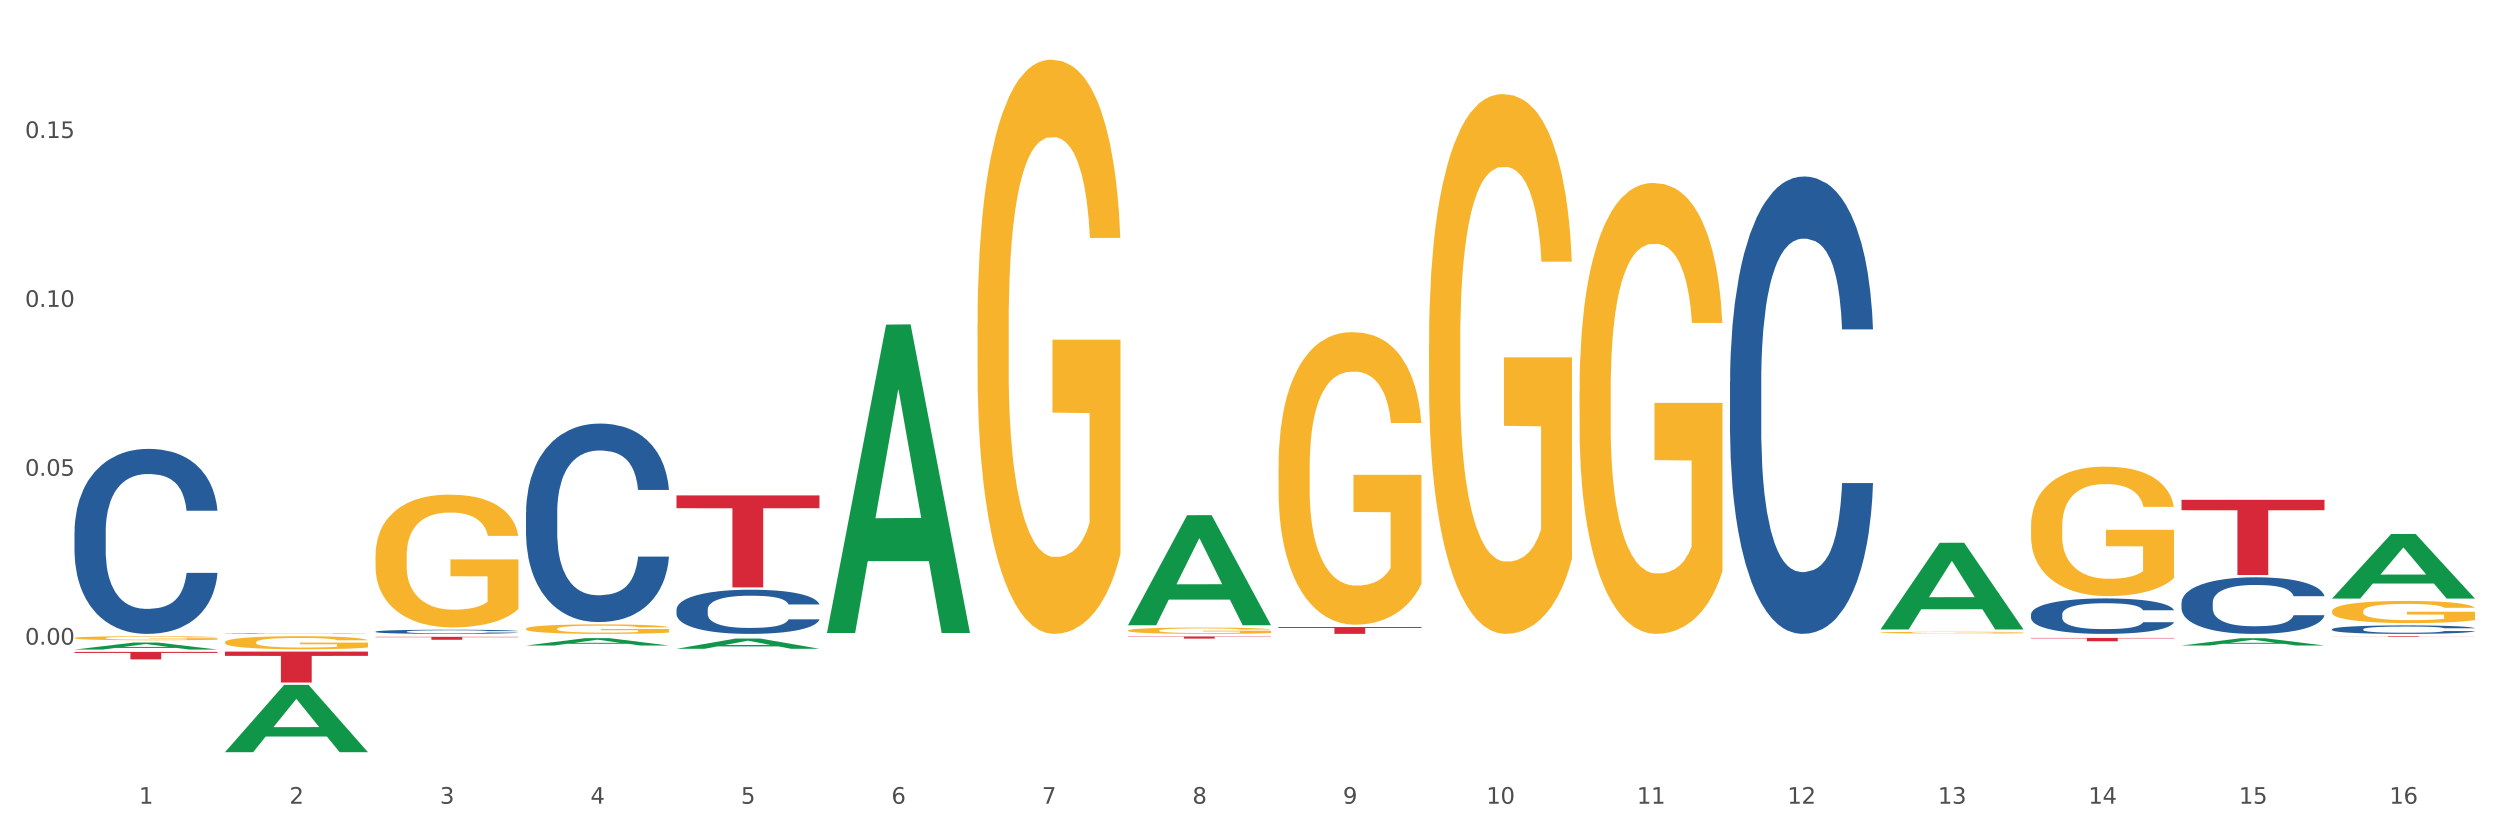 <?xml version="1.0" encoding="utf-8" standalone="no"?>
<!DOCTYPE svg PUBLIC "-//W3C//DTD SVG 1.1//EN"
  "http://www.w3.org/Graphics/SVG/1.1/DTD/svg11.dtd">
<svg xmlns:xlink="http://www.w3.org/1999/xlink" width="1080pt" height="360pt" viewBox="0 0 1080 360" xmlns="http://www.w3.org/2000/svg" version="1.1">
 <rect x="0" y="0" width="1080" height="360" fill="#333333" stroke="none"/>
 <defs>
  <style type="text/css">*{stroke-linejoin: round; stroke-linecap: butt}</style>
 </defs>
 <g id="figure_1">
  <g id="patch_1">
   <path d="M 0 360 
L 1080 360 
L 1080 0 
L 0 0 
z
" style="fill: #ffffff; stroke: #ffffff; stroke-linejoin: miter"/>
  </g>
  <g id="axes_1">
   <g id="matplotlib.axis_1">
    <g id="xtick_1">
     <g id="text_1">
      <!-- 1 -->
      <g style="fill: #4d4d4d" transform="translate(60.004 347.204) scale(0.096 -0.096)">
       <defs>
        <path id="DejaVuSans-31" d="M 794 531 
L 1825 531 
L 1825 4091 
L 703 3866 
L 703 4441 
L 1819 4666 
L 2450 4666 
L 2450 531 
L 3481 531 
L 3481 0 
L 794 0 
L 794 531 
z
" transform="scale(0.016)"/>
       </defs>
       <use xlink:href="#DejaVuSans-31"/>
      </g>
     </g>
    </g>
    <g id="xtick_2">
     <g id="text_2">
      <!-- 2 -->
      <g style="fill: #4d4d4d" transform="translate(125.021 347.204) scale(0.096 -0.096)">
       <defs>
        <path id="DejaVuSans-32" d="M 1228 531 
L 3431 531 
L 3431 0 
L 469 0 
L 469 531 
Q 828 903 1448 1529 
Q 2069 2156 2228 2338 
Q 2531 2678 2651 2914 
Q 2772 3150 2772 3378 
Q 2772 3750 2511 3984 
Q 2250 4219 1831 4219 
Q 1534 4219 1204 4116 
Q 875 4013 500 3803 
L 500 4441 
Q 881 4594 1212 4672 
Q 1544 4750 1819 4750 
Q 2544 4750 2975 4387 
Q 3406 4025 3406 3419 
Q 3406 3131 3298 2873 
Q 3191 2616 2906 2266 
Q 2828 2175 2409 1742 
Q 1991 1309 1228 531 
z
" transform="scale(0.016)"/>
       </defs>
       <use xlink:href="#DejaVuSans-32"/>
      </g>
     </g>
    </g>
    <g id="xtick_3">
     <g id="text_3">
      <!-- 3 -->
      <g style="fill: #4d4d4d" transform="translate(190.039 347.204) scale(0.096 -0.096)">
       <defs>
        <path id="DejaVuSans-33" d="M 2597 2516 
Q 3050 2419 3304 2112 
Q 3559 1806 3559 1356 
Q 3559 666 3084 287 
Q 2609 -91 1734 -91 
Q 1441 -91 1130 -33 
Q 819 25 488 141 
L 488 750 
Q 750 597 1062 519 
Q 1375 441 1716 441 
Q 2309 441 2620 675 
Q 2931 909 2931 1356 
Q 2931 1769 2642 2001 
Q 2353 2234 1838 2234 
L 1294 2234 
L 1294 2753 
L 1863 2753 
Q 2328 2753 2575 2939 
Q 2822 3125 2822 3475 
Q 2822 3834 2567 4026 
Q 2313 4219 1838 4219 
Q 1578 4219 1281 4162 
Q 984 4106 628 3988 
L 628 4550 
Q 988 4650 1302 4700 
Q 1616 4750 1894 4750 
Q 2613 4750 3031 4423 
Q 3450 4097 3450 3541 
Q 3450 3153 3228 2886 
Q 3006 2619 2597 2516 
z
" transform="scale(0.016)"/>
       </defs>
       <use xlink:href="#DejaVuSans-33"/>
      </g>
     </g>
    </g>
    <g id="xtick_4">
     <g id="text_4">
      <!-- 4 -->
      <g style="fill: #4d4d4d" transform="translate(255.056 347.204) scale(0.096 -0.096)">
       <defs>
        <path id="DejaVuSans-34" d="M 2419 4116 
L 825 1625 
L 2419 1625 
L 2419 4116 
z
M 2253 4666 
L 3047 4666 
L 3047 1625 
L 3713 1625 
L 3713 1100 
L 3047 1100 
L 3047 0 
L 2419 0 
L 2419 1100 
L 313 1100 
L 313 1709 
L 2253 4666 
z
" transform="scale(0.016)"/>
       </defs>
       <use xlink:href="#DejaVuSans-34"/>
      </g>
     </g>
    </g>
    <g id="xtick_5">
     <g id="text_5">
      <!-- 5 -->
      <g style="fill: #4d4d4d" transform="translate(320.073 347.204) scale(0.096 -0.096)">
       <defs>
        <path id="DejaVuSans-35" d="M 691 4666 
L 3169 4666 
L 3169 4134 
L 1269 4134 
L 1269 2991 
Q 1406 3038 1543 3061 
Q 1681 3084 1819 3084 
Q 2600 3084 3056 2656 
Q 3513 2228 3513 1497 
Q 3513 744 3044 326 
Q 2575 -91 1722 -91 
Q 1428 -91 1123 -41 
Q 819 9 494 109 
L 494 744 
Q 775 591 1075 516 
Q 1375 441 1709 441 
Q 2250 441 2565 725 
Q 2881 1009 2881 1497 
Q 2881 1984 2565 2268 
Q 2250 2553 1709 2553 
Q 1456 2553 1204 2497 
Q 953 2441 691 2322 
L 691 4666 
z
" transform="scale(0.016)"/>
       </defs>
       <use xlink:href="#DejaVuSans-35"/>
      </g>
     </g>
    </g>
    <g id="xtick_6">
     <g id="text_6">
      <!-- 6 -->
      <g style="fill: #4d4d4d" transform="translate(385.09 347.204) scale(0.096 -0.096)">
       <defs>
        <path id="DejaVuSans-36" d="M 2113 2584 
Q 1688 2584 1439 2293 
Q 1191 2003 1191 1497 
Q 1191 994 1439 701 
Q 1688 409 2113 409 
Q 2538 409 2786 701 
Q 3034 994 3034 1497 
Q 3034 2003 2786 2293 
Q 2538 2584 2113 2584 
z
M 3366 4563 
L 3366 3988 
Q 3128 4100 2886 4159 
Q 2644 4219 2406 4219 
Q 1781 4219 1451 3797 
Q 1122 3375 1075 2522 
Q 1259 2794 1537 2939 
Q 1816 3084 2150 3084 
Q 2853 3084 3261 2657 
Q 3669 2231 3669 1497 
Q 3669 778 3244 343 
Q 2819 -91 2113 -91 
Q 1303 -91 875 529 
Q 447 1150 447 2328 
Q 447 3434 972 4092 
Q 1497 4750 2381 4750 
Q 2619 4750 2861 4703 
Q 3103 4656 3366 4563 
z
" transform="scale(0.016)"/>
       </defs>
       <use xlink:href="#DejaVuSans-36"/>
      </g>
     </g>
    </g>
    <g id="xtick_7">
     <g id="text_7">
      <!-- 7 -->
      <g style="fill: #4d4d4d" transform="translate(450.108 347.204) scale(0.096 -0.096)">
       <defs>
        <path id="DejaVuSans-37" d="M 525 4666 
L 3525 4666 
L 3525 4397 
L 1831 0 
L 1172 0 
L 2766 4134 
L 525 4134 
L 525 4666 
z
" transform="scale(0.016)"/>
       </defs>
       <use xlink:href="#DejaVuSans-37"/>
      </g>
     </g>
    </g>
    <g id="xtick_8">
     <g id="text_8">
      <!-- 8 -->
      <g style="fill: #4d4d4d" transform="translate(515.125 347.204) scale(0.096 -0.096)">
       <defs>
        <path id="DejaVuSans-38" d="M 2034 2216 
Q 1584 2216 1326 1975 
Q 1069 1734 1069 1313 
Q 1069 891 1326 650 
Q 1584 409 2034 409 
Q 2484 409 2743 651 
Q 3003 894 3003 1313 
Q 3003 1734 2745 1975 
Q 2488 2216 2034 2216 
z
M 1403 2484 
Q 997 2584 770 2862 
Q 544 3141 544 3541 
Q 544 4100 942 4425 
Q 1341 4750 2034 4750 
Q 2731 4750 3128 4425 
Q 3525 4100 3525 3541 
Q 3525 3141 3298 2862 
Q 3072 2584 2669 2484 
Q 3125 2378 3379 2068 
Q 3634 1759 3634 1313 
Q 3634 634 3220 271 
Q 2806 -91 2034 -91 
Q 1263 -91 848 271 
Q 434 634 434 1313 
Q 434 1759 690 2068 
Q 947 2378 1403 2484 
z
M 1172 3481 
Q 1172 3119 1398 2916 
Q 1625 2713 2034 2713 
Q 2441 2713 2670 2916 
Q 2900 3119 2900 3481 
Q 2900 3844 2670 4047 
Q 2441 4250 2034 4250 
Q 1625 4250 1398 4047 
Q 1172 3844 1172 3481 
z
" transform="scale(0.016)"/>
       </defs>
       <use xlink:href="#DejaVuSans-38"/>
      </g>
     </g>
    </g>
    <g id="xtick_9">
     <g id="text_9">
      <!-- 9 -->
      <g style="fill: #4d4d4d" transform="translate(580.142 347.204) scale(0.096 -0.096)">
       <defs>
        <path id="DejaVuSans-39" d="M 703 97 
L 703 672 
Q 941 559 1184 500 
Q 1428 441 1663 441 
Q 2288 441 2617 861 
Q 2947 1281 2994 2138 
Q 2813 1869 2534 1725 
Q 2256 1581 1919 1581 
Q 1219 1581 811 2004 
Q 403 2428 403 3163 
Q 403 3881 828 4315 
Q 1253 4750 1959 4750 
Q 2769 4750 3195 4129 
Q 3622 3509 3622 2328 
Q 3622 1225 3098 567 
Q 2575 -91 1691 -91 
Q 1453 -91 1209 -44 
Q 966 3 703 97 
z
M 1959 2075 
Q 2384 2075 2632 2365 
Q 2881 2656 2881 3163 
Q 2881 3666 2632 3958 
Q 2384 4250 1959 4250 
Q 1534 4250 1286 3958 
Q 1038 3666 1038 3163 
Q 1038 2656 1286 2365 
Q 1534 2075 1959 2075 
z
" transform="scale(0.016)"/>
       </defs>
       <use xlink:href="#DejaVuSans-39"/>
      </g>
     </g>
    </g>
    <g id="xtick_10">
     <g id="text_10">
      <!-- 10 -->
      <g style="fill: #4d4d4d" transform="translate(642.105 347.204) scale(0.096 -0.096)">
       <defs>
        <path id="DejaVuSans-30" d="M 2034 4250 
Q 1547 4250 1301 3770 
Q 1056 3291 1056 2328 
Q 1056 1369 1301 889 
Q 1547 409 2034 409 
Q 2525 409 2770 889 
Q 3016 1369 3016 2328 
Q 3016 3291 2770 3770 
Q 2525 4250 2034 4250 
z
M 2034 4750 
Q 2819 4750 3233 4129 
Q 3647 3509 3647 2328 
Q 3647 1150 3233 529 
Q 2819 -91 2034 -91 
Q 1250 -91 836 529 
Q 422 1150 422 2328 
Q 422 3509 836 4129 
Q 1250 4750 2034 4750 
z
" transform="scale(0.016)"/>
       </defs>
       <use xlink:href="#DejaVuSans-31"/>
       <use xlink:href="#DejaVuSans-30" transform="translate(63.623 0)"/>
      </g>
     </g>
    </g>
    <g id="xtick_11">
     <g id="text_11">
      <!-- 11 -->
      <g style="fill: #4d4d4d" transform="translate(707.123 347.204) scale(0.096 -0.096)">
       <use xlink:href="#DejaVuSans-31"/>
       <use xlink:href="#DejaVuSans-31" transform="translate(63.623 0)"/>
      </g>
     </g>
    </g>
    <g id="xtick_12">
     <g id="text_12">
      <!-- 12 -->
      <g style="fill: #4d4d4d" transform="translate(772.14 347.204) scale(0.096 -0.096)">
       <use xlink:href="#DejaVuSans-31"/>
       <use xlink:href="#DejaVuSans-32" transform="translate(63.623 0)"/>
      </g>
     </g>
    </g>
    <g id="xtick_13">
     <g id="text_13">
      <!-- 13 -->
      <g style="fill: #4d4d4d" transform="translate(837.157 347.204) scale(0.096 -0.096)">
       <use xlink:href="#DejaVuSans-31"/>
       <use xlink:href="#DejaVuSans-33" transform="translate(63.623 0)"/>
      </g>
     </g>
    </g>
    <g id="xtick_14">
     <g id="text_14">
      <!-- 14 -->
      <g style="fill: #4d4d4d" transform="translate(902.174 347.204) scale(0.096 -0.096)">
       <use xlink:href="#DejaVuSans-31"/>
       <use xlink:href="#DejaVuSans-34" transform="translate(63.623 0)"/>
      </g>
     </g>
    </g>
    <g id="xtick_15">
     <g id="text_15">
      <!-- 15 -->
      <g style="fill: #4d4d4d" transform="translate(967.192 347.204) scale(0.096 -0.096)">
       <use xlink:href="#DejaVuSans-31"/>
       <use xlink:href="#DejaVuSans-35" transform="translate(63.623 0)"/>
      </g>
     </g>
    </g>
    <g id="xtick_16">
     <g id="text_16">
      <!-- 16 -->
      <g style="fill: #4d4d4d" transform="translate(1032.209 347.204) scale(0.096 -0.096)">
       <use xlink:href="#DejaVuSans-31"/>
       <use xlink:href="#DejaVuSans-36" transform="translate(63.623 0)"/>
      </g>
     </g>
    </g>
    <g id="xtick_17"/>
    <g id="xtick_18"/>
    <g id="xtick_19"/>
    <g id="xtick_20"/>
    <g id="xtick_21"/>
    <g id="xtick_22"/>
    <g id="xtick_23"/>
    <g id="xtick_24"/>
    <g id="xtick_25"/>
    <g id="xtick_26"/>
    <g id="xtick_27"/>
    <g id="xtick_28"/>
    <g id="xtick_29"/>
    <g id="xtick_30"/>
    <g id="xtick_31"/>
   </g>
   <g id="matplotlib.axis_2">
    <g id="ytick_1">
     <g id="text_17">
      <!-- 0.00 -->
      <g style="fill: #4d4d4d" transform="translate(10.8 278.484) scale(0.096 -0.096)">
       <defs>
        <path id="DejaVuSans-2e" d="M 684 794 
L 1344 794 
L 1344 0 
L 684 0 
L 684 794 
z
" transform="scale(0.016)"/>
       </defs>
       <use xlink:href="#DejaVuSans-30"/>
       <use xlink:href="#DejaVuSans-2e" transform="translate(63.623 0)"/>
       <use xlink:href="#DejaVuSans-30" transform="translate(95.41 0)"/>
       <use xlink:href="#DejaVuSans-30" transform="translate(159.033 0)"/>
      </g>
     </g>
    </g>
    <g id="ytick_2">
     <g id="text_18">
      <!-- 0.05 -->
      <g style="fill: #4d4d4d" transform="translate(10.8 205.527) scale(0.096 -0.096)">
       <use xlink:href="#DejaVuSans-30"/>
       <use xlink:href="#DejaVuSans-2e" transform="translate(63.623 0)"/>
       <use xlink:href="#DejaVuSans-30" transform="translate(95.41 0)"/>
       <use xlink:href="#DejaVuSans-35" transform="translate(159.033 0)"/>
      </g>
     </g>
    </g>
    <g id="ytick_3">
     <g id="text_19">
      <!-- 0.10 -->
      <g style="fill: #4d4d4d" transform="translate(10.8 132.57) scale(0.096 -0.096)">
       <use xlink:href="#DejaVuSans-30"/>
       <use xlink:href="#DejaVuSans-2e" transform="translate(63.623 0)"/>
       <use xlink:href="#DejaVuSans-31" transform="translate(95.41 0)"/>
       <use xlink:href="#DejaVuSans-30" transform="translate(159.033 0)"/>
      </g>
     </g>
    </g>
    <g id="ytick_4">
     <g id="text_20">
      <!-- 0.15 -->
      <g style="fill: #4d4d4d" transform="translate(10.8 59.612) scale(0.096 -0.096)">
       <use xlink:href="#DejaVuSans-30"/>
       <use xlink:href="#DejaVuSans-2e" transform="translate(63.623 0)"/>
       <use xlink:href="#DejaVuSans-31" transform="translate(95.41 0)"/>
       <use xlink:href="#DejaVuSans-35" transform="translate(159.033 0)"/>
      </g>
     </g>
    </g>
    <g id="ytick_5"/>
    <g id="ytick_6"/>
    <g id="ytick_7"/>
    <g id="ytick_8"/>
    <g id="ytick_9"/>
   </g>
   <g id="PolyCollection_1">
    <path d="M 32.175 280.61 
L 32.239 280.608 
L 57.709 277.582 
L 68.28 277.58 
L 93.941 280.616 
L 81.715 280.616 
L 76.176 279.909 
L 49.877 279.909 
L 49.686 279.92 
L 44.337 280.616 
L 32.175 280.616 
L 32.175 280.61 
L 53.188 279.487 
L 72.864 279.484 
L 63.122 278.227 
L 62.995 278.221 
L 62.867 278.23 
L 53.125 279.484 
L 53.188 279.487 
L 32.175 280.61 
z
" clip-path="url(#pf884cc9a91)" style="fill: #109648"/>
    <path d="M 877.399 275.593 
L 939.166 275.593 
L 939.166 275.791 
L 914.869 275.793 
L 914.869 277.019 
L 901.549 277.019 
L 901.549 275.793 
L 877.399 275.791 
L 877.399 275.594 
L 877.399 275.593 
z
" clip-path="url(#pf884cc9a91)" style="fill: #d62839"/>
    <path d="M 552.313 270.872 
L 614.079 270.872 
L 614.079 271.285 
L 589.783 271.288 
L 589.783 273.841 
L 576.463 273.841 
L 576.463 271.288 
L 552.313 271.285 
L 552.313 270.875 
L 552.313 270.872 
z
" clip-path="url(#pf884cc9a91)" style="fill: #d62839"/>
    <path d="M 487.296 274.96 
L 549.062 274.96 
L 549.062 275.088 
L 524.765 275.089 
L 524.765 275.885 
L 511.446 275.885 
L 511.446 275.089 
L 487.296 275.088 
L 487.296 274.96 
L 487.296 274.96 
z
" clip-path="url(#pf884cc9a91)" style="fill: #d62839"/>
    <path d="M 292.244 214.022 
L 354.01 214.022 
L 354.01 219.544 
L 329.714 219.581 
L 329.714 253.757 
L 316.394 253.757 
L 316.394 219.581 
L 292.244 219.544 
L 292.244 214.059 
L 292.244 214.022 
z
" clip-path="url(#pf884cc9a91)" style="fill: #d62839"/>
    <path d="M 162.209 275.108 
L 223.976 275.108 
L 223.976 275.285 
L 199.679 275.286 
L 199.679 276.383 
L 186.36 276.383 
L 186.36 275.286 
L 162.209 275.285 
L 162.209 275.109 
L 162.209 275.108 
z
" clip-path="url(#pf884cc9a91)" style="fill: #d62839"/>
    <path d="M 97.192 281.484 
L 158.959 281.484 
L 158.959 283.342 
L 134.662 283.354 
L 134.662 294.852 
L 121.343 294.852 
L 121.343 283.354 
L 97.192 283.342 
L 97.192 281.497 
L 97.192 281.484 
z
" clip-path="url(#pf884cc9a91)" style="fill: #d62839"/>
    <path d="M 32.175 281.613 
L 93.941 281.613 
L 93.941 282.064 
L 69.645 282.067 
L 69.645 284.858 
L 56.325 284.858 
L 56.325 282.067 
L 32.175 282.064 
L 32.175 281.616 
L 32.175 281.613 
z
" clip-path="url(#pf884cc9a91)" style="fill: #d62839"/>
    <path d="M 32.175 229.826 
L 32.248 229.753 
L 32.248 227.709 
L 32.467 224.935 
L 33.27 219.825 
L 34.292 215.957 
L 36.045 211.431 
L 36.994 209.533 
L 38.235 207.416 
L 40.79 203.986 
L 43.711 201.066 
L 45.755 199.46 
L 47.288 198.438 
L 50.72 196.613 
L 52.691 195.81 
L 54.735 195.153 
L 56.487 194.715 
L 59.408 194.204 
L 61.744 193.986 
L 64.445 193.913 
L 66.709 193.986 
L 69.702 194.277 
L 74.083 195.153 
L 75.762 195.664 
L 78.025 196.54 
L 80.362 197.708 
L 82.26 198.876 
L 84.45 200.555 
L 86.713 202.745 
L 88.904 205.519 
L 90.437 208.073 
L 91.678 210.774 
L 92.773 214.059 
L 93.576 217.636 
L 93.941 220.628 
L 80.581 220.628 
L 80.216 217.928 
L 79.485 215.008 
L 78.755 213.037 
L 77.952 211.431 
L 76.711 209.606 
L 75.616 208.438 
L 73.791 207.051 
L 72.111 206.175 
L 70.724 205.665 
L 69.045 205.227 
L 65.468 204.789 
L 62.912 204.789 
L 61.306 204.935 
L 59.335 205.3 
L 57.655 205.811 
L 55.684 206.686 
L 54.151 207.635 
L 52.618 208.876 
L 51.742 209.752 
L 50.427 211.358 
L 49.551 212.672 
L 48.383 214.935 
L 47.726 216.541 
L 46.558 220.701 
L 46.047 223.767 
L 45.828 225.884 
L 45.682 228.22 
L 45.682 239.607 
L 46.12 244.716 
L 46.485 246.906 
L 47.069 249.388 
L 48.164 252.6 
L 49.77 255.738 
L 51.45 258.001 
L 52.837 259.388 
L 54.151 260.41 
L 55.465 261.213 
L 57.071 261.943 
L 58.386 262.381 
L 60.357 262.819 
L 62.693 263.038 
L 64.518 263.038 
L 68.242 262.673 
L 69.921 262.308 
L 71.527 261.797 
L 73.28 260.994 
L 74.667 260.118 
L 75.47 259.461 
L 76.784 258.074 
L 77.806 256.614 
L 78.682 254.935 
L 79.266 253.476 
L 79.923 251.286 
L 80.435 248.804 
L 80.581 247.49 
L 93.941 247.49 
L 93.649 250.118 
L 93.138 252.673 
L 92.116 256.103 
L 91.313 258.074 
L 90.072 260.483 
L 88.758 262.527 
L 86.932 264.79 
L 85.253 266.468 
L 83.501 267.928 
L 81.603 269.242 
L 78.171 271.067 
L 76.93 271.578 
L 74.302 272.454 
L 72.257 272.965 
L 69.264 273.476 
L 66.198 273.768 
L 62.985 273.841 
L 60.138 273.695 
L 56.998 273.257 
L 55.027 272.819 
L 52.837 272.162 
L 50.281 271.14 
L 47.872 269.899 
L 45.609 268.439 
L 43.492 266.76 
L 41.52 264.863 
L 38.965 261.724 
L 37.067 258.658 
L 35.679 255.811 
L 34.73 253.403 
L 33.781 250.337 
L 33.27 248.22 
L 32.467 243.11 
L 32.175 238.366 
L 32.175 229.826 
z
" clip-path="url(#pf884cc9a91)" style="fill: #255c99"/>
    <path d="M 97.192 273.717 
L 97.265 273.717 
L 97.265 273.711 
L 97.484 273.703 
L 98.287 273.689 
L 99.31 273.678 
L 101.062 273.665 
L 102.011 273.66 
L 103.252 273.654 
L 105.807 273.644 
L 108.728 273.636 
L 110.772 273.631 
L 112.305 273.628 
L 115.737 273.623 
L 117.708 273.621 
L 119.752 273.619 
L 121.505 273.618 
L 124.425 273.617 
L 126.761 273.616 
L 129.463 273.616 
L 131.726 273.616 
L 134.719 273.617 
L 139.1 273.619 
L 140.779 273.621 
L 143.042 273.623 
L 145.379 273.626 
L 147.277 273.63 
L 149.467 273.634 
L 151.731 273.641 
L 153.921 273.648 
L 155.454 273.656 
L 156.695 273.663 
L 157.79 273.672 
L 158.594 273.683 
L 158.959 273.691 
L 145.598 273.691 
L 145.233 273.683 
L 144.503 273.675 
L 143.773 273.67 
L 142.969 273.665 
L 141.728 273.66 
L 140.633 273.657 
L 138.808 273.653 
L 137.129 273.65 
L 135.741 273.649 
L 134.062 273.648 
L 130.485 273.646 
L 127.929 273.646 
L 126.323 273.647 
L 124.352 273.648 
L 122.673 273.649 
L 120.701 273.652 
L 119.168 273.654 
L 117.635 273.658 
L 116.759 273.66 
L 115.445 273.665 
L 114.569 273.669 
L 113.4 273.675 
L 112.743 273.679 
L 111.575 273.691 
L 111.064 273.7 
L 110.845 273.706 
L 110.699 273.712 
L 110.699 273.744 
L 111.137 273.759 
L 111.502 273.765 
L 112.086 273.772 
L 113.181 273.781 
L 114.788 273.79 
L 116.467 273.796 
L 117.854 273.8 
L 119.168 273.803 
L 120.482 273.805 
L 122.089 273.807 
L 123.403 273.809 
L 125.374 273.81 
L 127.71 273.81 
L 129.536 273.81 
L 133.259 273.809 
L 134.938 273.808 
L 136.545 273.807 
L 138.297 273.805 
L 139.684 273.802 
L 140.487 273.8 
L 141.801 273.796 
L 142.823 273.792 
L 143.7 273.788 
L 144.284 273.783 
L 144.941 273.777 
L 145.452 273.77 
L 145.598 273.767 
L 158.959 273.767 
L 158.667 273.774 
L 158.156 273.781 
L 157.133 273.791 
L 156.33 273.796 
L 155.089 273.803 
L 153.775 273.809 
L 151.95 273.815 
L 150.27 273.82 
L 148.518 273.824 
L 146.62 273.828 
L 143.188 273.833 
L 141.947 273.834 
L 139.319 273.837 
L 137.275 273.838 
L 134.281 273.84 
L 131.215 273.841 
L 128.002 273.841 
L 125.155 273.84 
L 122.016 273.839 
L 120.044 273.838 
L 117.854 273.836 
L 115.299 273.833 
L 112.889 273.83 
L 110.626 273.826 
L 108.509 273.821 
L 106.538 273.816 
L 103.982 273.807 
L 102.084 273.798 
L 100.697 273.79 
L 99.748 273.783 
L 98.798 273.775 
L 98.287 273.769 
L 97.484 273.754 
L 97.192 273.741 
L 97.192 273.717 
z
" clip-path="url(#pf884cc9a91)" style="fill: #255c99"/>
    <path d="M 162.209 272.849 
L 162.282 272.848 
L 162.282 272.802 
L 162.502 272.739 
L 163.305 272.624 
L 164.327 272.537 
L 166.079 272.435 
L 167.028 272.392 
L 168.269 272.344 
L 170.825 272.267 
L 173.745 272.201 
L 175.789 272.165 
L 177.323 272.142 
L 180.754 272.101 
L 182.725 272.083 
L 184.77 272.068 
L 186.522 272.058 
L 189.442 272.047 
L 191.778 272.042 
L 194.48 272.04 
L 196.743 272.042 
L 199.737 272.048 
L 204.117 272.068 
L 205.796 272.08 
L 208.06 272.099 
L 210.396 272.126 
L 212.294 272.152 
L 214.485 272.19 
L 216.748 272.239 
L 218.938 272.302 
L 220.471 272.359 
L 221.713 272.42 
L 222.808 272.494 
L 223.611 272.575 
L 223.976 272.642 
L 210.615 272.642 
L 210.25 272.581 
L 209.52 272.515 
L 208.79 272.471 
L 207.987 272.435 
L 206.746 272.394 
L 205.65 272.367 
L 203.825 272.336 
L 202.146 272.316 
L 200.759 272.305 
L 199.079 272.295 
L 195.502 272.285 
L 192.947 272.285 
L 191.34 272.288 
L 189.369 272.297 
L 187.69 272.308 
L 185.719 272.328 
L 184.185 272.349 
L 182.652 272.377 
L 181.776 272.397 
L 180.462 272.433 
L 179.586 272.463 
L 178.418 272.514 
L 177.761 272.55 
L 176.592 272.644 
L 176.081 272.713 
L 175.862 272.76 
L 175.716 272.813 
L 175.716 273.07 
L 176.154 273.185 
L 176.519 273.234 
L 177.104 273.29 
L 178.199 273.362 
L 179.805 273.433 
L 181.484 273.484 
L 182.871 273.515 
L 184.185 273.538 
L 185.5 273.556 
L 187.106 273.573 
L 188.42 273.583 
L 190.391 273.593 
L 192.728 273.597 
L 194.553 273.597 
L 198.276 273.589 
L 199.956 273.581 
L 201.562 273.569 
L 203.314 273.551 
L 204.701 273.532 
L 205.504 273.517 
L 206.819 273.486 
L 207.841 273.453 
L 208.717 273.415 
L 209.301 273.382 
L 209.958 273.333 
L 210.469 273.277 
L 210.615 273.247 
L 223.976 273.247 
L 223.684 273.306 
L 223.173 273.364 
L 222.151 273.441 
L 221.348 273.486 
L 220.106 273.54 
L 218.792 273.586 
L 216.967 273.637 
L 215.288 273.675 
L 213.535 273.708 
L 211.637 273.737 
L 208.206 273.778 
L 206.965 273.79 
L 204.336 273.81 
L 202.292 273.821 
L 199.299 273.833 
L 196.232 273.839 
L 193.02 273.841 
L 190.172 273.838 
L 187.033 273.828 
L 185.062 273.818 
L 182.871 273.803 
L 180.316 273.78 
L 177.907 273.752 
L 175.643 273.719 
L 173.526 273.681 
L 171.555 273.639 
L 168.999 273.568 
L 167.101 273.499 
L 165.714 273.435 
L 164.765 273.38 
L 163.816 273.311 
L 163.305 273.264 
L 162.502 273.148 
L 162.209 273.042 
L 162.209 272.849 
z
" clip-path="url(#pf884cc9a91)" style="fill: #255c99"/>
    <path d="M 227.227 221.509 
L 227.3 221.431 
L 227.3 219.238 
L 227.519 216.262 
L 228.322 210.779 
L 229.344 206.628 
L 231.096 201.773 
L 232.045 199.736 
L 233.287 197.465 
L 235.842 193.784 
L 238.762 190.651 
L 240.807 188.928 
L 242.34 187.832 
L 245.771 185.874 
L 247.743 185.012 
L 249.787 184.307 
L 251.539 183.837 
L 254.459 183.289 
L 256.796 183.054 
L 259.497 182.976 
L 261.76 183.054 
L 264.754 183.367 
L 269.134 184.307 
L 270.814 184.855 
L 273.077 185.795 
L 275.413 187.048 
L 277.312 188.302 
L 279.502 190.103 
L 281.765 192.452 
L 283.955 195.429 
L 285.489 198.17 
L 286.73 201.068 
L 287.825 204.592 
L 288.628 208.43 
L 288.993 211.641 
L 275.632 211.641 
L 275.267 208.743 
L 274.537 205.61 
L 273.807 203.496 
L 273.004 201.773 
L 271.763 199.815 
L 270.668 198.561 
L 268.842 197.073 
L 267.163 196.134 
L 265.776 195.585 
L 264.097 195.115 
L 260.519 194.645 
L 257.964 194.645 
L 256.358 194.802 
L 254.386 195.194 
L 252.707 195.742 
L 250.736 196.682 
L 249.203 197.7 
L 247.669 199.031 
L 246.793 199.971 
L 245.479 201.694 
L 244.603 203.104 
L 243.435 205.532 
L 242.778 207.255 
L 241.61 211.719 
L 241.099 215.009 
L 240.88 217.28 
L 240.734 219.786 
L 240.734 232.004 
L 241.172 237.486 
L 241.537 239.836 
L 242.121 242.499 
L 243.216 245.945 
L 244.822 249.313 
L 246.501 251.741 
L 247.889 253.229 
L 249.203 254.325 
L 250.517 255.187 
L 252.123 255.97 
L 253.437 256.44 
L 255.409 256.91 
L 257.745 257.145 
L 259.57 257.145 
L 263.294 256.753 
L 264.973 256.362 
L 266.579 255.813 
L 268.331 254.952 
L 269.718 254.012 
L 270.522 253.307 
L 271.836 251.819 
L 272.858 250.253 
L 273.734 248.451 
L 274.318 246.885 
L 274.975 244.535 
L 275.486 241.872 
L 275.632 240.463 
L 288.993 240.463 
L 288.701 243.282 
L 288.19 246.023 
L 287.168 249.704 
L 286.365 251.819 
L 285.124 254.404 
L 283.809 256.597 
L 281.984 259.024 
L 280.305 260.826 
L 278.553 262.392 
L 276.654 263.802 
L 273.223 265.76 
L 271.982 266.308 
L 269.353 267.248 
L 267.309 267.796 
L 264.316 268.345 
L 261.249 268.658 
L 258.037 268.736 
L 255.19 268.58 
L 252.05 268.11 
L 250.079 267.64 
L 247.889 266.935 
L 245.333 265.838 
L 242.924 264.507 
L 240.661 262.94 
L 238.543 261.139 
L 236.572 259.103 
L 234.017 255.735 
L 232.118 252.446 
L 230.731 249.391 
L 229.782 246.807 
L 228.833 243.517 
L 228.322 241.246 
L 227.519 235.763 
L 227.227 230.673 
L 227.227 221.509 
z
" clip-path="url(#pf884cc9a91)" style="fill: #255c99"/>
    <path d="M 292.244 263.329 
L 292.317 263.312 
L 292.317 262.824 
L 292.536 262.161 
L 293.339 260.941 
L 294.361 260.017 
L 296.113 258.937 
L 297.063 258.483 
L 298.304 257.978 
L 300.859 257.159 
L 303.78 256.461 
L 305.824 256.078 
L 307.357 255.834 
L 310.788 255.398 
L 312.76 255.206 
L 314.804 255.049 
L 316.556 254.945 
L 319.477 254.823 
L 321.813 254.77 
L 324.514 254.753 
L 326.778 254.77 
L 329.771 254.84 
L 334.152 255.049 
L 335.831 255.171 
L 338.094 255.38 
L 340.431 255.659 
L 342.329 255.938 
L 344.519 256.339 
L 346.782 256.862 
L 348.973 257.525 
L 350.506 258.135 
L 351.747 258.78 
L 352.842 259.564 
L 353.645 260.418 
L 354.01 261.133 
L 340.65 261.133 
L 340.284 260.488 
L 339.554 259.791 
L 338.824 259.32 
L 338.021 258.937 
L 336.78 258.501 
L 335.685 258.222 
L 333.86 257.891 
L 332.18 257.681 
L 330.793 257.559 
L 329.114 257.455 
L 325.536 257.35 
L 322.981 257.35 
L 321.375 257.385 
L 319.404 257.472 
L 317.724 257.594 
L 315.753 257.804 
L 314.22 258.03 
L 312.687 258.326 
L 311.811 258.536 
L 310.496 258.919 
L 309.62 259.233 
L 308.452 259.773 
L 307.795 260.157 
L 306.627 261.15 
L 306.116 261.883 
L 305.897 262.388 
L 305.751 262.946 
L 305.751 265.665 
L 306.189 266.886 
L 306.554 267.408 
L 307.138 268.001 
L 308.233 268.768 
L 309.839 269.518 
L 311.519 270.058 
L 312.906 270.389 
L 314.22 270.633 
L 315.534 270.825 
L 317.14 270.999 
L 318.455 271.104 
L 320.426 271.209 
L 322.762 271.261 
L 324.587 271.261 
L 328.311 271.174 
L 329.99 271.087 
L 331.596 270.965 
L 333.349 270.773 
L 334.736 270.564 
L 335.539 270.407 
L 336.853 270.076 
L 337.875 269.727 
L 338.751 269.326 
L 339.335 268.977 
L 339.992 268.454 
L 340.504 267.862 
L 340.65 267.548 
L 354.01 267.548 
L 353.718 268.175 
L 353.207 268.786 
L 352.185 269.605 
L 351.382 270.076 
L 350.141 270.651 
L 348.827 271.139 
L 347.001 271.679 
L 345.322 272.08 
L 343.57 272.429 
L 341.672 272.743 
L 338.24 273.178 
L 336.999 273.3 
L 334.371 273.51 
L 332.326 273.632 
L 329.333 273.754 
L 326.267 273.823 
L 323.054 273.841 
L 320.207 273.806 
L 317.067 273.701 
L 315.096 273.597 
L 312.906 273.44 
L 310.35 273.196 
L 307.941 272.9 
L 305.678 272.551 
L 303.561 272.15 
L 301.589 271.697 
L 299.034 270.947 
L 297.136 270.215 
L 295.748 269.535 
L 294.799 268.96 
L 293.85 268.228 
L 293.339 267.722 
L 292.536 266.502 
L 292.244 265.369 
L 292.244 263.329 
z
" clip-path="url(#pf884cc9a91)" style="fill: #255c99"/>
    <path d="M 747.365 165.025 
L 747.438 164.845 
L 747.438 159.792 
L 747.657 152.935 
L 748.46 140.303 
L 749.482 130.739 
L 751.234 119.55 
L 752.183 114.858 
L 753.424 109.625 
L 755.98 101.144 
L 758.9 93.925 
L 760.944 89.955 
L 762.478 87.429 
L 765.909 82.918 
L 767.88 80.933 
L 769.925 79.308 
L 771.677 78.226 
L 774.597 76.962 
L 776.934 76.421 
L 779.635 76.241 
L 781.898 76.421 
L 784.892 77.143 
L 789.272 79.308 
L 790.952 80.572 
L 793.215 82.737 
L 795.551 85.624 
L 797.449 88.512 
L 799.64 92.662 
L 801.903 98.076 
L 804.093 104.933 
L 805.627 111.249 
L 806.868 117.926 
L 807.963 126.047 
L 808.766 134.889 
L 809.131 142.288 
L 795.77 142.288 
L 795.405 135.611 
L 794.675 128.393 
L 793.945 123.52 
L 793.142 119.55 
L 791.901 115.039 
L 790.806 112.152 
L 788.98 108.723 
L 787.301 106.557 
L 785.914 105.294 
L 784.235 104.211 
L 780.657 103.129 
L 778.102 103.129 
L 776.496 103.49 
L 774.524 104.392 
L 772.845 105.655 
L 770.874 107.821 
L 769.341 110.167 
L 767.807 113.234 
L 766.931 115.4 
L 765.617 119.37 
L 764.741 122.618 
L 763.573 128.212 
L 762.916 132.182 
L 761.748 142.468 
L 761.237 150.047 
L 761.018 155.281 
L 760.871 161.055 
L 760.871 189.207 
L 761.31 201.839 
L 761.675 207.252 
L 762.259 213.388 
L 763.354 221.328 
L 764.96 229.088 
L 766.639 234.682 
L 768.026 238.11 
L 769.341 240.637 
L 770.655 242.622 
L 772.261 244.426 
L 773.575 245.509 
L 775.546 246.592 
L 777.883 247.133 
L 779.708 247.133 
L 783.432 246.231 
L 785.111 245.329 
L 786.717 244.065 
L 788.469 242.08 
L 789.856 239.915 
L 790.66 238.291 
L 791.974 234.862 
L 792.996 231.253 
L 793.872 227.103 
L 794.456 223.493 
L 795.113 218.08 
L 795.624 211.944 
L 795.77 208.696 
L 809.131 208.696 
L 808.839 215.192 
L 808.328 221.508 
L 807.306 229.99 
L 806.503 234.862 
L 805.262 240.817 
L 803.947 245.87 
L 802.122 251.464 
L 800.443 255.615 
L 798.691 259.224 
L 796.792 262.472 
L 793.361 266.983 
L 792.12 268.247 
L 789.491 270.412 
L 787.447 271.675 
L 784.454 272.939 
L 781.387 273.66 
L 778.175 273.841 
L 775.327 273.48 
L 772.188 272.397 
L 770.217 271.314 
L 768.026 269.69 
L 765.471 267.164 
L 763.062 264.096 
L 760.798 260.487 
L 758.681 256.337 
L 756.71 251.645 
L 754.155 243.885 
L 752.256 236.306 
L 750.869 229.268 
L 749.92 223.313 
L 748.971 215.734 
L 748.46 210.501 
L 747.657 197.869 
L 747.365 186.139 
L 747.365 165.025 
z
" clip-path="url(#pf884cc9a91)" style="fill: #255c99"/>
    <path d="M 942.416 215.901 
L 1004.183 215.901 
L 1004.183 220.417 
L 979.886 220.447 
L 979.886 248.394 
L 966.567 248.394 
L 966.567 220.447 
L 942.416 220.417 
L 942.416 215.932 
L 942.416 215.901 
z
" clip-path="url(#pf884cc9a91)" style="fill: #d62839"/>
    <path d="M 877.399 265.402 
L 877.472 265.388 
L 877.472 264.996 
L 877.691 264.465 
L 878.494 263.485 
L 879.516 262.743 
L 881.269 261.876 
L 882.218 261.512 
L 883.459 261.106 
L 886.014 260.448 
L 888.935 259.888 
L 890.979 259.58 
L 892.512 259.385 
L 895.944 259.035 
L 897.915 258.881 
L 899.959 258.755 
L 901.711 258.671 
L 904.632 258.573 
L 906.968 258.531 
L 909.67 258.517 
L 911.933 258.531 
L 914.926 258.587 
L 919.307 258.755 
L 920.986 258.853 
L 923.249 259.021 
L 925.586 259.245 
L 927.484 259.469 
L 929.674 259.79 
L 931.938 260.21 
L 934.128 260.742 
L 935.661 261.232 
L 936.902 261.75 
L 937.997 262.379 
L 938.8 263.065 
L 939.166 263.639 
L 925.805 263.639 
L 925.44 263.121 
L 924.71 262.561 
L 923.979 262.183 
L 923.176 261.876 
L 921.935 261.526 
L 920.84 261.302 
L 919.015 261.036 
L 917.336 260.868 
L 915.948 260.77 
L 914.269 260.686 
L 910.692 260.602 
L 908.136 260.602 
L 906.53 260.63 
L 904.559 260.7 
L 902.88 260.798 
L 900.908 260.966 
L 899.375 261.148 
L 897.842 261.386 
L 896.966 261.554 
L 895.652 261.862 
L 894.775 262.113 
L 893.607 262.547 
L 892.95 262.855 
L 891.782 263.653 
L 891.271 264.241 
L 891.052 264.646 
L 890.906 265.094 
L 890.906 267.277 
L 891.344 268.257 
L 891.709 268.677 
L 892.293 269.153 
L 893.388 269.768 
L 894.995 270.37 
L 896.674 270.804 
L 898.061 271.07 
L 899.375 271.266 
L 900.689 271.42 
L 902.296 271.56 
L 903.61 271.644 
L 905.581 271.728 
L 907.917 271.77 
L 909.743 271.77 
L 913.466 271.7 
L 915.145 271.63 
L 916.751 271.532 
L 918.504 271.378 
L 919.891 271.21 
L 920.694 271.084 
L 922.008 270.818 
L 923.03 270.538 
L 923.906 270.216 
L 924.491 269.936 
L 925.148 269.517 
L 925.659 269.041 
L 925.805 268.789 
L 939.166 268.789 
L 938.873 269.293 
L 938.362 269.782 
L 937.34 270.44 
L 936.537 270.818 
L 935.296 271.28 
L 933.982 271.672 
L 932.157 272.106 
L 930.477 272.427 
L 928.725 272.707 
L 926.827 272.959 
L 923.395 273.309 
L 922.154 273.407 
L 919.526 273.575 
L 917.482 273.673 
L 914.488 273.771 
L 911.422 273.827 
L 908.209 273.841 
L 905.362 273.813 
L 902.223 273.729 
L 900.251 273.645 
L 898.061 273.519 
L 895.506 273.323 
L 893.096 273.085 
L 890.833 272.805 
L 888.716 272.483 
L 886.744 272.12 
L 884.189 271.518 
L 882.291 270.93 
L 880.904 270.384 
L 879.954 269.922 
L 879.005 269.335 
L 878.494 268.929 
L 877.691 267.949 
L 877.399 267.04 
L 877.399 265.402 
z
" clip-path="url(#pf884cc9a91)" style="fill: #255c99"/>
    <path d="M 1007.434 271.822 
L 1007.507 271.819 
L 1007.507 271.725 
L 1007.726 271.598 
L 1008.529 271.364 
L 1009.551 271.186 
L 1011.303 270.979 
L 1012.252 270.891 
L 1013.493 270.794 
L 1016.049 270.637 
L 1018.969 270.503 
L 1021.013 270.429 
L 1022.547 270.383 
L 1025.978 270.299 
L 1027.949 270.262 
L 1029.994 270.232 
L 1031.746 270.212 
L 1034.666 270.188 
L 1037.003 270.178 
L 1039.704 270.175 
L 1041.967 270.178 
L 1044.961 270.192 
L 1049.341 270.232 
L 1051.021 270.255 
L 1053.284 270.296 
L 1055.62 270.349 
L 1057.518 270.403 
L 1059.709 270.48 
L 1061.972 270.58 
L 1064.162 270.707 
L 1065.696 270.825 
L 1066.937 270.948 
L 1068.032 271.099 
L 1068.835 271.263 
L 1069.2 271.4 
L 1055.839 271.4 
L 1055.474 271.276 
L 1054.744 271.143 
L 1054.014 271.052 
L 1053.211 270.979 
L 1051.97 270.895 
L 1050.875 270.841 
L 1049.049 270.778 
L 1047.37 270.737 
L 1045.983 270.714 
L 1044.304 270.694 
L 1040.726 270.674 
L 1038.171 270.674 
L 1036.565 270.681 
L 1034.593 270.697 
L 1032.914 270.721 
L 1030.943 270.761 
L 1029.41 270.804 
L 1027.876 270.861 
L 1027 270.902 
L 1025.686 270.975 
L 1024.81 271.035 
L 1023.642 271.139 
L 1022.985 271.213 
L 1021.817 271.404 
L 1021.306 271.544 
L 1021.086 271.641 
L 1020.94 271.748 
L 1020.94 272.271 
L 1021.379 272.505 
L 1021.744 272.606 
L 1022.328 272.719 
L 1023.423 272.867 
L 1025.029 273.011 
L 1026.708 273.114 
L 1028.095 273.178 
L 1029.41 273.225 
L 1030.724 273.262 
L 1032.33 273.295 
L 1033.644 273.315 
L 1035.615 273.335 
L 1037.952 273.345 
L 1039.777 273.345 
L 1043.501 273.329 
L 1045.18 273.312 
L 1046.786 273.288 
L 1048.538 273.252 
L 1049.925 273.211 
L 1050.728 273.181 
L 1052.043 273.118 
L 1053.065 273.051 
L 1053.941 272.974 
L 1054.525 272.907 
L 1055.182 272.806 
L 1055.693 272.693 
L 1055.839 272.632 
L 1069.2 272.632 
L 1068.908 272.753 
L 1068.397 272.87 
L 1067.375 273.027 
L 1066.572 273.118 
L 1065.33 273.228 
L 1064.016 273.322 
L 1062.191 273.426 
L 1060.512 273.503 
L 1058.76 273.57 
L 1056.861 273.63 
L 1053.43 273.714 
L 1052.189 273.737 
L 1049.56 273.777 
L 1047.516 273.801 
L 1044.523 273.824 
L 1041.456 273.837 
L 1038.244 273.841 
L 1035.396 273.834 
L 1032.257 273.814 
L 1030.286 273.794 
L 1028.095 273.764 
L 1025.54 273.717 
L 1023.131 273.66 
L 1020.867 273.593 
L 1018.75 273.516 
L 1016.779 273.429 
L 1014.224 273.285 
L 1012.325 273.144 
L 1010.938 273.014 
L 1009.989 272.903 
L 1009.04 272.763 
L 1008.529 272.666 
L 1007.726 272.431 
L 1007.434 272.214 
L 1007.434 271.822 
z
" clip-path="url(#pf884cc9a91)" style="fill: #255c99"/>
    <path d="M 97.192 277.448 
L 97.265 277.443 
L 97.265 277.257 
L 97.411 277.097 
L 98.14 276.71 
L 99.234 276.39 
L 100.036 276.22 
L 100.838 276.081 
L 101.786 275.941 
L 102.953 275.797 
L 105.068 275.585 
L 106.381 275.477 
L 107.985 275.364 
L 110.902 275.198 
L 113.017 275.105 
L 115.204 275.028 
L 118.778 274.935 
L 121.111 274.894 
L 123.591 274.863 
L 126.58 274.842 
L 128.841 274.837 
L 133.8 274.853 
L 138.03 274.899 
L 140.071 274.935 
L 142.697 274.997 
L 144.082 275.038 
L 146.343 275.121 
L 148.676 275.229 
L 150.281 275.322 
L 152.687 275.498 
L 154.51 275.673 
L 156.188 275.89 
L 157.063 276.04 
L 157.719 276.179 
L 158.302 276.339 
L 158.886 276.592 
L 145.759 276.592 
L 145.249 276.411 
L 144.447 276.241 
L 143.28 276.076 
L 142.259 275.972 
L 140.509 275.843 
L 138.905 275.761 
L 137.227 275.699 
L 135.185 275.647 
L 133.581 275.622 
L 131.321 275.601 
L 126.872 275.606 
L 123.882 275.647 
L 121.84 275.699 
L 120.528 275.745 
L 119.361 275.797 
L 118.048 275.869 
L 116.517 275.978 
L 115.423 276.076 
L 114.329 276.2 
L 113.454 276.323 
L 112.652 276.468 
L 111.996 276.623 
L 111.485 276.783 
L 111.048 276.979 
L 110.683 277.304 
L 110.683 278.011 
L 110.829 278.171 
L 111.194 278.382 
L 111.631 278.542 
L 112.36 278.733 
L 113.017 278.862 
L 114.256 279.048 
L 115.642 279.203 
L 116.736 279.301 
L 117.83 279.384 
L 119.726 279.497 
L 121.84 279.59 
L 123.664 279.647 
L 126.143 279.698 
L 127.82 279.719 
L 129.279 279.729 
L 132.852 279.729 
L 135.404 279.714 
L 138.248 279.678 
L 140.436 279.631 
L 142.259 279.575 
L 144.301 279.482 
L 145.614 279.394 
L 145.614 278.315 
L 129.57 278.31 
L 129.57 277.593 
L 158.959 277.593 
L 158.959 279.698 
L 157.719 279.807 
L 156.333 279.905 
L 154.875 279.993 
L 152.687 280.101 
L 150.062 280.204 
L 147.728 280.276 
L 145.249 280.338 
L 142.332 280.395 
L 138.54 280.447 
L 136.206 280.467 
L 133.289 280.483 
L 129.862 280.488 
L 126.872 280.478 
L 123.955 280.452 
L 120.892 280.405 
L 117.903 280.338 
L 115.642 280.271 
L 113.381 280.189 
L 110.975 280.08 
L 109.079 279.977 
L 107.62 279.884 
L 106.016 279.765 
L 104.266 279.611 
L 102.953 279.471 
L 101.786 279.327 
L 100.547 279.141 
L 99.672 278.981 
L 98.797 278.78 
L 98.286 278.63 
L 97.703 278.398 
L 97.265 278.073 
L 97.192 277.448 
z
" clip-path="url(#pf884cc9a91)" style="fill: #f7b32b"/>
    <path d="M 1007.434 264.028 
L 1007.507 264.019 
L 1007.507 263.704 
L 1007.652 263.433 
L 1008.382 262.777 
L 1009.475 262.235 
L 1010.278 261.946 
L 1011.08 261.71 
L 1012.028 261.474 
L 1013.195 261.229 
L 1015.309 260.87 
L 1016.622 260.687 
L 1018.226 260.494 
L 1021.143 260.215 
L 1023.258 260.057 
L 1025.446 259.926 
L 1029.019 259.768 
L 1031.353 259.699 
L 1033.832 259.646 
L 1036.822 259.611 
L 1039.083 259.602 
L 1044.041 259.629 
L 1048.271 259.707 
L 1050.313 259.768 
L 1052.938 259.873 
L 1054.324 259.943 
L 1056.584 260.083 
L 1058.918 260.267 
L 1060.522 260.424 
L 1062.929 260.722 
L 1064.752 261.019 
L 1066.429 261.386 
L 1067.304 261.64 
L 1067.96 261.876 
L 1068.544 262.147 
L 1069.127 262.576 
L 1056.001 262.576 
L 1055.49 262.27 
L 1054.688 261.981 
L 1053.521 261.701 
L 1052.5 261.526 
L 1050.75 261.308 
L 1049.146 261.168 
L 1047.469 261.063 
L 1045.427 260.975 
L 1043.823 260.932 
L 1041.562 260.897 
L 1037.114 260.905 
L 1034.124 260.975 
L 1032.082 261.063 
L 1030.769 261.142 
L 1029.602 261.229 
L 1028.29 261.351 
L 1026.758 261.535 
L 1025.665 261.701 
L 1024.571 261.911 
L 1023.696 262.121 
L 1022.893 262.366 
L 1022.237 262.628 
L 1021.727 262.899 
L 1021.289 263.232 
L 1020.925 263.783 
L 1020.925 264.981 
L 1021.07 265.252 
L 1021.435 265.611 
L 1021.873 265.882 
L 1022.602 266.205 
L 1023.258 266.424 
L 1024.498 266.739 
L 1025.883 267.001 
L 1026.977 267.167 
L 1028.071 267.307 
L 1029.967 267.5 
L 1032.082 267.657 
L 1033.905 267.753 
L 1036.384 267.841 
L 1038.062 267.876 
L 1039.52 267.893 
L 1043.093 267.893 
L 1045.646 267.867 
L 1048.49 267.806 
L 1050.677 267.727 
L 1052.5 267.631 
L 1054.542 267.473 
L 1055.855 267.325 
L 1055.855 265.497 
L 1039.812 265.488 
L 1039.812 264.272 
L 1069.2 264.272 
L 1069.2 267.841 
L 1067.96 268.024 
L 1066.575 268.19 
L 1065.116 268.339 
L 1062.929 268.523 
L 1060.303 268.698 
L 1057.97 268.82 
L 1055.49 268.925 
L 1052.573 269.021 
L 1048.781 269.109 
L 1046.448 269.144 
L 1043.531 269.17 
L 1040.103 269.179 
L 1037.114 269.161 
L 1034.197 269.118 
L 1031.134 269.039 
L 1028.144 268.925 
L 1025.883 268.811 
L 1023.623 268.672 
L 1021.216 268.488 
L 1019.32 268.313 
L 1017.862 268.156 
L 1016.257 267.954 
L 1014.507 267.692 
L 1013.195 267.456 
L 1012.028 267.211 
L 1010.788 266.896 
L 1009.913 266.625 
L 1009.038 266.284 
L 1008.527 266.03 
L 1007.944 265.637 
L 1007.507 265.086 
L 1007.434 264.028 
z
" clip-path="url(#pf884cc9a91)" style="fill: #f7b32b"/>
    <path d="M 877.399 227.433 
L 877.472 227.382 
L 877.472 225.543 
L 877.618 223.96 
L 878.347 220.128 
L 879.441 216.961 
L 880.243 215.276 
L 881.045 213.896 
L 881.993 212.517 
L 883.16 211.087 
L 885.275 208.993 
L 886.588 207.92 
L 888.192 206.796 
L 891.109 205.161 
L 893.224 204.242 
L 895.411 203.476 
L 898.985 202.556 
L 901.318 202.148 
L 903.798 201.841 
L 906.787 201.637 
L 909.048 201.586 
L 914.007 201.739 
L 918.236 202.199 
L 920.278 202.556 
L 922.904 203.169 
L 924.289 203.578 
L 926.55 204.395 
L 928.883 205.468 
L 930.488 206.387 
L 932.894 208.124 
L 934.717 209.861 
L 936.394 212.006 
L 937.27 213.488 
L 937.926 214.867 
L 938.509 216.451 
L 939.093 218.954 
L 925.966 218.954 
L 925.456 217.166 
L 924.654 215.48 
L 923.487 213.845 
L 922.466 212.824 
L 920.716 211.547 
L 919.111 210.729 
L 917.434 210.116 
L 915.392 209.606 
L 913.788 209.35 
L 911.527 209.146 
L 907.079 209.197 
L 904.089 209.606 
L 902.047 210.116 
L 900.735 210.576 
L 899.568 211.087 
L 898.255 211.802 
L 896.724 212.875 
L 895.63 213.845 
L 894.536 215.071 
L 893.661 216.297 
L 892.859 217.728 
L 892.203 219.26 
L 891.692 220.844 
L 891.255 222.785 
L 890.89 226.003 
L 890.89 233.001 
L 891.036 234.585 
L 891.4 236.679 
L 891.838 238.263 
L 892.567 240.153 
L 893.224 241.43 
L 894.463 243.269 
L 895.849 244.801 
L 896.943 245.772 
L 898.037 246.589 
L 899.933 247.713 
L 902.047 248.632 
L 903.87 249.194 
L 906.35 249.705 
L 908.027 249.909 
L 909.486 250.012 
L 913.059 250.012 
L 915.611 249.858 
L 918.455 249.501 
L 920.643 249.041 
L 922.466 248.479 
L 924.508 247.56 
L 925.82 246.691 
L 925.82 236.015 
L 909.777 235.964 
L 909.777 228.863 
L 939.166 228.863 
L 939.166 249.705 
L 937.926 250.778 
L 936.54 251.748 
L 935.082 252.617 
L 932.894 253.689 
L 930.269 254.711 
L 927.935 255.426 
L 925.456 256.039 
L 922.539 256.601 
L 918.747 257.112 
L 916.413 257.316 
L 913.496 257.47 
L 910.069 257.521 
L 907.079 257.418 
L 904.162 257.163 
L 901.099 256.703 
L 898.109 256.039 
L 895.849 255.375 
L 893.588 254.558 
L 891.182 253.485 
L 889.286 252.463 
L 887.827 251.544 
L 886.223 250.369 
L 884.473 248.837 
L 883.16 247.457 
L 881.993 246.027 
L 880.754 244.188 
L 879.879 242.605 
L 879.003 240.612 
L 878.493 239.131 
L 877.91 236.832 
L 877.472 233.614 
L 877.399 227.433 
z
" clip-path="url(#pf884cc9a91)" style="fill: #f7b32b"/>
    <path d="M 812.382 273.269 
L 812.455 273.269 
L 812.455 273.243 
L 812.601 273.222 
L 813.33 273.169 
L 814.424 273.125 
L 815.226 273.102 
L 816.028 273.083 
L 816.976 273.064 
L 818.143 273.044 
L 820.258 273.015 
L 821.57 273 
L 823.175 272.985 
L 826.092 272.962 
L 828.206 272.949 
L 830.394 272.939 
L 833.967 272.926 
L 836.301 272.92 
L 838.78 272.916 
L 841.77 272.913 
L 844.031 272.913 
L 848.99 272.915 
L 853.219 272.921 
L 855.261 272.926 
L 857.886 272.935 
L 859.272 272.94 
L 861.532 272.951 
L 863.866 272.966 
L 865.47 272.979 
L 867.877 273.003 
L 869.7 273.027 
L 871.377 273.057 
L 872.252 273.077 
L 872.909 273.096 
L 873.492 273.118 
L 874.075 273.152 
L 860.949 273.152 
L 860.439 273.128 
L 859.636 273.104 
L 858.47 273.082 
L 857.449 273.068 
L 855.699 273.05 
L 854.094 273.039 
L 852.417 273.03 
L 850.375 273.023 
L 848.771 273.02 
L 846.51 273.017 
L 842.062 273.018 
L 839.072 273.023 
L 837.03 273.03 
L 835.717 273.037 
L 834.551 273.044 
L 833.238 273.054 
L 831.707 273.069 
L 830.613 273.082 
L 829.519 273.099 
L 828.644 273.116 
L 827.842 273.135 
L 827.185 273.157 
L 826.675 273.179 
L 826.237 273.205 
L 825.873 273.25 
L 825.873 273.346 
L 826.019 273.368 
L 826.383 273.397 
L 826.821 273.419 
L 827.55 273.445 
L 828.206 273.463 
L 829.446 273.488 
L 830.832 273.509 
L 831.925 273.523 
L 833.019 273.534 
L 834.915 273.549 
L 837.03 273.562 
L 838.853 273.57 
L 841.333 273.577 
L 843.01 273.58 
L 844.468 273.581 
L 848.042 273.581 
L 850.594 273.579 
L 853.438 273.574 
L 855.626 273.568 
L 857.449 273.56 
L 859.491 273.547 
L 860.803 273.535 
L 860.803 273.388 
L 844.76 273.387 
L 844.76 273.289 
L 874.148 273.289 
L 874.148 273.577 
L 872.909 273.592 
L 871.523 273.605 
L 870.065 273.617 
L 867.877 273.632 
L 865.252 273.646 
L 862.918 273.656 
L 860.439 273.664 
L 857.522 273.672 
L 853.73 273.679 
L 851.396 273.682 
L 848.479 273.684 
L 845.052 273.685 
L 842.062 273.683 
L 839.145 273.68 
L 836.082 273.673 
L 833.092 273.664 
L 830.832 273.655 
L 828.571 273.644 
L 826.164 273.629 
L 824.268 273.615 
L 822.81 273.602 
L 821.206 273.586 
L 819.455 273.565 
L 818.143 273.546 
L 816.976 273.526 
L 815.736 273.501 
L 814.861 273.479 
L 813.986 273.451 
L 813.476 273.431 
L 812.892 273.399 
L 812.455 273.355 
L 812.382 273.269 
z
" clip-path="url(#pf884cc9a91)" style="fill: #f7b32b"/>
    <path d="M 682.347 169.05 
L 682.42 168.872 
L 682.42 162.467 
L 682.566 156.952 
L 683.295 143.608 
L 684.389 132.577 
L 685.191 126.706 
L 685.994 121.903 
L 686.942 117.099 
L 688.108 112.117 
L 690.223 104.823 
L 691.536 101.087 
L 693.14 97.173 
L 696.057 91.479 
L 698.172 88.277 
L 700.36 85.608 
L 703.933 82.406 
L 706.266 80.983 
L 708.746 79.915 
L 711.736 79.203 
L 713.996 79.025 
L 718.955 79.559 
L 723.185 81.16 
L 725.227 82.406 
L 727.852 84.541 
L 729.237 85.964 
L 731.498 88.811 
L 733.832 92.547 
L 735.436 95.749 
L 737.842 101.798 
L 739.665 107.847 
L 741.343 115.32 
L 742.218 120.479 
L 742.874 125.283 
L 743.457 130.798 
L 744.041 139.516 
L 730.915 139.516 
L 730.404 133.289 
L 729.602 127.418 
L 728.435 121.725 
L 727.414 118.166 
L 725.664 113.719 
L 724.06 110.872 
L 722.383 108.737 
L 720.341 106.958 
L 718.736 106.068 
L 716.476 105.357 
L 712.027 105.535 
L 709.037 106.958 
L 706.996 108.737 
L 705.683 110.338 
L 704.516 112.117 
L 703.204 114.608 
L 701.672 118.344 
L 700.578 121.725 
L 699.484 125.995 
L 698.609 130.265 
L 697.807 135.246 
L 697.151 140.584 
L 696.64 146.099 
L 696.203 152.86 
L 695.838 164.068 
L 695.838 188.442 
L 695.984 193.958 
L 696.349 201.252 
L 696.786 206.767 
L 697.516 213.35 
L 698.172 217.798 
L 699.412 224.203 
L 700.797 229.54 
L 701.891 232.921 
L 702.985 235.767 
L 704.881 239.681 
L 706.996 242.884 
L 708.819 244.841 
L 711.298 246.62 
L 712.975 247.332 
L 714.434 247.688 
L 718.007 247.688 
L 720.559 247.154 
L 723.403 245.908 
L 725.591 244.307 
L 727.414 242.35 
L 729.456 239.148 
L 730.769 236.123 
L 730.769 198.939 
L 714.726 198.761 
L 714.726 174.031 
L 744.114 174.031 
L 744.114 246.62 
L 742.874 250.356 
L 741.489 253.737 
L 740.03 256.761 
L 737.842 260.497 
L 735.217 264.056 
L 732.884 266.546 
L 730.404 268.681 
L 727.487 270.638 
L 723.695 272.418 
L 721.362 273.129 
L 718.445 273.663 
L 715.017 273.841 
L 712.027 273.485 
L 709.11 272.595 
L 706.048 270.994 
L 703.058 268.681 
L 700.797 266.368 
L 698.536 263.522 
L 696.13 259.786 
L 694.234 256.227 
L 692.776 253.025 
L 691.171 248.933 
L 689.421 243.596 
L 688.108 238.792 
L 686.942 233.81 
L 685.702 227.405 
L 684.827 221.89 
L 683.952 214.951 
L 683.441 209.792 
L 682.858 201.786 
L 682.42 190.577 
L 682.347 169.05 
z
" clip-path="url(#pf884cc9a91)" style="fill: #f7b32b"/>
    <path d="M 617.33 148.392 
L 617.403 148.179 
L 617.403 140.512 
L 617.549 133.909 
L 618.278 117.935 
L 619.372 104.73 
L 620.174 97.701 
L 620.976 91.951 
L 621.924 86.2 
L 623.091 80.237 
L 625.206 71.504 
L 626.519 67.032 
L 628.123 62.346 
L 631.04 55.53 
L 633.155 51.697 
L 635.342 48.502 
L 638.916 44.668 
L 641.249 42.964 
L 643.729 41.686 
L 646.718 40.834 
L 648.979 40.621 
L 653.938 41.26 
L 658.167 43.177 
L 660.209 44.668 
L 662.835 47.224 
L 664.22 48.928 
L 666.481 52.335 
L 668.814 56.808 
L 670.419 60.642 
L 672.825 67.883 
L 674.648 75.125 
L 676.325 84.07 
L 677.201 90.247 
L 677.857 95.998 
L 678.44 102.6 
L 679.024 113.036 
L 665.897 113.036 
L 665.387 105.582 
L 664.585 98.553 
L 663.418 91.738 
L 662.397 87.478 
L 660.647 82.154 
L 659.043 78.746 
L 657.365 76.19 
L 655.323 74.06 
L 653.719 72.995 
L 651.458 72.143 
L 647.01 72.356 
L 644.02 74.06 
L 641.978 76.19 
L 640.666 78.107 
L 639.499 80.237 
L 638.186 83.218 
L 636.655 87.691 
L 635.561 91.738 
L 634.467 96.85 
L 633.592 101.961 
L 632.79 107.925 
L 632.134 114.314 
L 631.623 120.917 
L 631.186 129.01 
L 630.821 142.429 
L 630.821 171.608 
L 630.967 178.21 
L 631.332 186.943 
L 631.769 193.545 
L 632.498 201.426 
L 633.155 206.75 
L 634.394 214.418 
L 635.78 220.807 
L 636.874 224.854 
L 637.968 228.262 
L 639.864 232.948 
L 641.978 236.781 
L 643.801 239.124 
L 646.281 241.254 
L 647.958 242.106 
L 649.417 242.532 
L 652.99 242.532 
L 655.542 241.893 
L 658.386 240.402 
L 660.574 238.485 
L 662.397 236.142 
L 664.439 232.309 
L 665.752 228.688 
L 665.752 184.174 
L 649.708 183.961 
L 649.708 154.356 
L 679.097 154.356 
L 679.097 241.254 
L 677.857 245.727 
L 676.471 249.773 
L 675.013 253.394 
L 672.825 257.867 
L 670.2 262.127 
L 667.866 265.108 
L 665.387 267.664 
L 662.47 270.007 
L 658.678 272.137 
L 656.344 272.989 
L 653.427 273.628 
L 650 273.841 
L 647.01 273.415 
L 644.093 272.35 
L 641.03 270.433 
L 638.041 267.664 
L 635.78 264.895 
L 633.519 261.488 
L 631.113 257.015 
L 629.217 252.755 
L 627.758 248.921 
L 626.154 244.023 
L 624.404 237.633 
L 623.091 231.883 
L 621.924 225.919 
L 620.685 218.252 
L 619.81 211.649 
L 618.934 203.342 
L 618.424 197.166 
L 617.841 187.582 
L 617.403 174.163 
L 617.33 148.392 
z
" clip-path="url(#pf884cc9a91)" style="fill: #f7b32b"/>
    <path d="M 552.313 201.889 
L 552.386 201.773 
L 552.386 197.618 
L 552.532 194.04 
L 553.261 185.383 
L 554.355 178.226 
L 555.157 174.417 
L 555.959 171.3 
L 556.907 168.184 
L 558.074 164.952 
L 560.189 160.219 
L 561.501 157.795 
L 563.106 155.256 
L 566.023 151.562 
L 568.137 149.484 
L 570.325 147.753 
L 573.898 145.675 
L 576.232 144.752 
L 578.711 144.059 
L 581.701 143.598 
L 583.962 143.482 
L 588.921 143.828 
L 593.15 144.867 
L 595.192 145.675 
L 597.817 147.06 
L 599.203 147.984 
L 601.464 149.831 
L 603.797 152.255 
L 605.401 154.332 
L 607.808 158.257 
L 609.631 162.182 
L 611.308 167.029 
L 612.183 170.377 
L 612.84 173.493 
L 613.423 177.072 
L 614.006 182.728 
L 600.88 182.728 
L 600.37 178.688 
L 599.567 174.879 
L 598.401 171.185 
L 597.38 168.876 
L 595.63 165.991 
L 594.025 164.144 
L 592.348 162.759 
L 590.306 161.604 
L 588.702 161.027 
L 586.441 160.566 
L 581.993 160.681 
L 579.003 161.604 
L 576.961 162.759 
L 575.649 163.798 
L 574.482 164.952 
L 573.169 166.568 
L 571.638 168.992 
L 570.544 171.185 
L 569.45 173.955 
L 568.575 176.725 
L 567.773 179.957 
L 567.116 183.42 
L 566.606 186.999 
L 566.168 191.385 
L 565.804 198.657 
L 565.804 214.471 
L 565.95 218.049 
L 566.314 222.781 
L 566.752 226.36 
L 567.481 230.631 
L 568.137 233.516 
L 569.377 237.672 
L 570.763 241.135 
L 571.856 243.328 
L 572.95 245.174 
L 574.846 247.714 
L 576.961 249.792 
L 578.784 251.061 
L 581.264 252.216 
L 582.941 252.677 
L 584.399 252.908 
L 587.973 252.908 
L 590.525 252.562 
L 593.369 251.754 
L 595.557 250.715 
L 597.38 249.445 
L 599.422 247.368 
L 600.734 245.405 
L 600.734 221.281 
L 584.691 221.165 
L 584.691 205.121 
L 614.079 205.121 
L 614.079 252.216 
L 612.84 254.64 
L 611.454 256.833 
L 609.996 258.795 
L 607.808 261.219 
L 605.183 263.528 
L 602.849 265.144 
L 600.37 266.529 
L 597.453 267.798 
L 593.661 268.953 
L 591.327 269.414 
L 588.41 269.761 
L 584.983 269.876 
L 581.993 269.645 
L 579.076 269.068 
L 576.013 268.029 
L 573.023 266.529 
L 570.763 265.028 
L 568.502 263.181 
L 566.096 260.757 
L 564.199 258.449 
L 562.741 256.371 
L 561.137 253.716 
L 559.387 250.253 
L 558.074 247.137 
L 556.907 243.905 
L 555.667 239.749 
L 554.792 236.171 
L 553.917 231.669 
L 553.407 228.322 
L 552.823 223.128 
L 552.386 215.856 
L 552.313 201.889 
z
" clip-path="url(#pf884cc9a91)" style="fill: #f7b32b"/>
    <path d="M 487.296 272.372 
L 487.369 272.37 
L 487.369 272.28 
L 487.514 272.203 
L 488.244 272.016 
L 489.338 271.861 
L 490.14 271.779 
L 490.942 271.711 
L 491.89 271.644 
L 493.057 271.574 
L 495.171 271.472 
L 496.484 271.42 
L 498.088 271.365 
L 501.005 271.285 
L 503.12 271.24 
L 505.308 271.203 
L 508.881 271.158 
L 511.215 271.138 
L 513.694 271.123 
L 516.684 271.113 
L 518.945 271.11 
L 523.903 271.118 
L 528.133 271.14 
L 530.175 271.158 
L 532.8 271.188 
L 534.186 271.208 
L 536.446 271.248 
L 538.78 271.3 
L 540.384 271.345 
L 542.791 271.43 
L 544.614 271.514 
L 546.291 271.619 
L 547.166 271.691 
L 547.822 271.759 
L 548.406 271.836 
L 548.989 271.958 
L 535.863 271.958 
L 535.352 271.871 
L 534.55 271.789 
L 533.383 271.709 
L 532.363 271.659 
L 530.612 271.597 
L 529.008 271.557 
L 527.331 271.527 
L 525.289 271.502 
L 523.685 271.489 
L 521.424 271.479 
L 516.976 271.482 
L 513.986 271.502 
L 511.944 271.527 
L 510.631 271.549 
L 509.464 271.574 
L 508.152 271.609 
L 506.62 271.661 
L 505.527 271.709 
L 504.433 271.769 
L 503.558 271.829 
L 502.756 271.898 
L 502.099 271.973 
L 501.589 272.05 
L 501.151 272.145 
L 500.787 272.302 
L 500.787 272.644 
L 500.932 272.721 
L 501.297 272.823 
L 501.735 272.901 
L 502.464 272.993 
L 503.12 273.055 
L 504.36 273.145 
L 505.745 273.22 
L 506.839 273.267 
L 507.933 273.307 
L 509.829 273.362 
L 511.944 273.407 
L 513.767 273.434 
L 516.246 273.459 
L 517.924 273.469 
L 519.382 273.474 
L 522.955 273.474 
L 525.508 273.467 
L 528.352 273.449 
L 530.539 273.427 
L 532.363 273.399 
L 534.404 273.355 
L 535.717 273.312 
L 535.717 272.791 
L 519.674 272.789 
L 519.674 272.442 
L 549.062 272.442 
L 549.062 273.459 
L 547.822 273.512 
L 546.437 273.559 
L 544.978 273.601 
L 542.791 273.654 
L 540.165 273.704 
L 537.832 273.739 
L 535.352 273.769 
L 532.435 273.796 
L 528.643 273.821 
L 526.31 273.831 
L 523.393 273.838 
L 519.966 273.841 
L 516.976 273.836 
L 514.059 273.823 
L 510.996 273.801 
L 508.006 273.769 
L 505.745 273.736 
L 503.485 273.696 
L 501.078 273.644 
L 499.182 273.594 
L 497.724 273.549 
L 496.119 273.492 
L 494.369 273.417 
L 493.057 273.35 
L 491.89 273.28 
L 490.65 273.19 
L 489.775 273.113 
L 488.9 273.015 
L 488.39 272.943 
L 487.806 272.831 
L 487.369 272.674 
L 487.296 272.372 
z
" clip-path="url(#pf884cc9a91)" style="fill: #f7b32b"/>
    <path d="M 422.278 140.398 
L 422.351 140.171 
L 422.351 132.015 
L 422.497 124.992 
L 423.226 108 
L 424.32 93.954 
L 425.122 86.477 
L 425.925 80.36 
L 426.873 74.243 
L 428.039 67.899 
L 430.154 58.61 
L 431.467 53.853 
L 433.071 48.868 
L 435.988 41.619 
L 438.103 37.541 
L 440.291 34.142 
L 443.864 30.064 
L 446.197 28.252 
L 448.677 26.892 
L 451.667 25.986 
L 453.927 25.759 
L 458.886 26.439 
L 463.116 28.478 
L 465.158 30.064 
L 467.783 32.783 
L 469.168 34.595 
L 471.429 38.22 
L 473.763 42.978 
L 475.367 47.056 
L 477.773 54.759 
L 479.596 62.462 
L 481.274 71.977 
L 482.149 78.548 
L 482.805 84.665 
L 483.389 91.688 
L 483.972 102.789 
L 470.846 102.789 
L 470.335 94.86 
L 469.533 87.383 
L 468.366 80.133 
L 467.345 75.602 
L 465.595 69.938 
L 463.991 66.313 
L 462.314 63.595 
L 460.272 61.329 
L 458.667 60.196 
L 456.407 59.29 
L 451.958 59.517 
L 448.969 61.329 
L 446.927 63.595 
L 445.614 65.634 
L 444.447 67.899 
L 443.135 71.071 
L 441.603 75.829 
L 440.509 80.133 
L 439.416 85.571 
L 438.54 91.008 
L 437.738 97.352 
L 437.082 104.149 
L 436.571 111.172 
L 436.134 119.781 
L 435.769 134.054 
L 435.769 165.093 
L 435.915 172.116 
L 436.28 181.405 
L 436.717 188.428 
L 437.447 196.811 
L 438.103 202.475 
L 439.343 210.631 
L 440.728 217.428 
L 441.822 221.732 
L 442.916 225.357 
L 444.812 230.342 
L 446.927 234.42 
L 448.75 236.912 
L 451.229 239.177 
L 452.906 240.084 
L 454.365 240.537 
L 457.938 240.537 
L 460.49 239.857 
L 463.334 238.271 
L 465.522 236.232 
L 467.345 233.74 
L 469.387 229.662 
L 470.7 225.81 
L 470.7 178.46 
L 454.657 178.233 
L 454.657 146.742 
L 484.045 146.742 
L 484.045 239.177 
L 482.805 243.935 
L 481.42 248.24 
L 479.961 252.091 
L 477.773 256.849 
L 475.148 261.38 
L 472.815 264.552 
L 470.335 267.271 
L 467.418 269.763 
L 463.626 272.028 
L 461.293 272.935 
L 458.376 273.614 
L 454.948 273.841 
L 451.958 273.388 
L 449.041 272.255 
L 445.979 270.216 
L 442.989 267.271 
L 440.728 264.325 
L 438.468 260.7 
L 436.061 255.943 
L 434.165 251.412 
L 432.707 247.334 
L 431.102 242.123 
L 429.352 235.326 
L 428.039 229.209 
L 426.873 222.865 
L 425.633 214.709 
L 424.758 207.686 
L 423.883 198.85 
L 423.372 192.28 
L 422.789 182.085 
L 422.351 167.812 
L 422.278 140.398 
z
" clip-path="url(#pf884cc9a91)" style="fill: #f7b32b"/>
    <path d="M 292.244 274.842 
L 292.317 274.842 
L 292.317 274.841 
L 292.463 274.841 
L 293.192 274.84 
L 294.286 274.84 
L 295.088 274.839 
L 295.89 274.839 
L 296.838 274.839 
L 298.005 274.839 
L 300.12 274.838 
L 301.432 274.838 
L 303.037 274.838 
L 305.954 274.838 
L 308.068 274.838 
L 310.256 274.837 
L 313.829 274.837 
L 316.163 274.837 
L 318.642 274.837 
L 321.632 274.837 
L 323.893 274.837 
L 328.852 274.837 
L 333.081 274.837 
L 335.123 274.837 
L 337.748 274.837 
L 339.134 274.837 
L 341.395 274.838 
L 343.728 274.838 
L 345.332 274.838 
L 347.739 274.838 
L 349.562 274.839 
L 351.239 274.839 
L 352.114 274.839 
L 352.771 274.839 
L 353.354 274.84 
L 353.937 274.84 
L 340.811 274.84 
L 340.301 274.84 
L 339.499 274.84 
L 338.332 274.839 
L 337.311 274.839 
L 335.561 274.839 
L 333.956 274.839 
L 332.279 274.839 
L 330.237 274.839 
L 328.633 274.838 
L 326.372 274.838 
L 321.924 274.838 
L 318.934 274.839 
L 316.892 274.839 
L 315.58 274.839 
L 314.413 274.839 
L 313.1 274.839 
L 311.569 274.839 
L 310.475 274.839 
L 309.381 274.839 
L 308.506 274.84 
L 307.704 274.84 
L 307.047 274.84 
L 306.537 274.84 
L 306.099 274.841 
L 305.735 274.841 
L 305.735 274.843 
L 305.881 274.843 
L 306.245 274.843 
L 306.683 274.843 
L 307.412 274.844 
L 308.068 274.844 
L 309.308 274.844 
L 310.694 274.845 
L 311.788 274.845 
L 312.881 274.845 
L 314.777 274.845 
L 316.892 274.845 
L 318.715 274.845 
L 321.195 274.845 
L 322.872 274.845 
L 324.33 274.845 
L 327.904 274.845 
L 330.456 274.845 
L 333.3 274.845 
L 335.488 274.845 
L 337.311 274.845 
L 339.353 274.845 
L 340.665 274.845 
L 340.665 274.843 
L 324.622 274.843 
L 324.622 274.842 
L 354.01 274.842 
L 354.01 274.845 
L 352.771 274.846 
L 351.385 274.846 
L 349.927 274.846 
L 347.739 274.846 
L 345.114 274.846 
L 342.78 274.846 
L 340.301 274.846 
L 337.384 274.847 
L 333.592 274.847 
L 331.258 274.847 
L 328.341 274.847 
L 324.914 274.847 
L 321.924 274.847 
L 319.007 274.847 
L 315.944 274.847 
L 312.954 274.846 
L 310.694 274.846 
L 308.433 274.846 
L 306.027 274.846 
L 304.131 274.846 
L 302.672 274.846 
L 301.068 274.845 
L 299.318 274.845 
L 298.005 274.845 
L 296.838 274.845 
L 295.598 274.844 
L 294.723 274.844 
L 293.848 274.844 
L 293.338 274.844 
L 292.754 274.843 
L 292.317 274.843 
L 292.244 274.842 
z
" clip-path="url(#pf884cc9a91)" style="fill: #f7b32b"/>
    <path d="M 227.227 271.631 
L 227.3 271.627 
L 227.3 271.492 
L 227.445 271.376 
L 228.175 271.094 
L 229.269 270.862 
L 230.071 270.738 
L 230.873 270.637 
L 231.821 270.535 
L 232.988 270.43 
L 235.102 270.277 
L 236.415 270.198 
L 238.019 270.115 
L 240.936 269.995 
L 243.051 269.928 
L 245.239 269.871 
L 248.812 269.804 
L 251.146 269.774 
L 253.625 269.751 
L 256.615 269.736 
L 258.876 269.732 
L 263.834 269.744 
L 268.064 269.778 
L 270.106 269.804 
L 272.731 269.849 
L 274.117 269.879 
L 276.377 269.939 
L 278.711 270.018 
L 280.315 270.085 
L 282.722 270.213 
L 284.545 270.34 
L 286.222 270.498 
L 287.097 270.607 
L 287.753 270.708 
L 288.337 270.824 
L 288.92 271.008 
L 275.794 271.008 
L 275.283 270.877 
L 274.481 270.753 
L 273.315 270.633 
L 272.294 270.558 
L 270.543 270.464 
L 268.939 270.404 
L 267.262 270.359 
L 265.22 270.322 
L 263.616 270.303 
L 261.355 270.288 
L 256.907 270.292 
L 253.917 270.322 
L 251.875 270.359 
L 250.562 270.393 
L 249.396 270.43 
L 248.083 270.483 
L 246.552 270.562 
L 245.458 270.633 
L 244.364 270.723 
L 243.489 270.813 
L 242.687 270.918 
L 242.03 271.031 
L 241.52 271.147 
L 241.082 271.29 
L 240.718 271.526 
L 240.718 272.04 
L 240.863 272.156 
L 241.228 272.31 
L 241.666 272.426 
L 242.395 272.565 
L 243.051 272.659 
L 244.291 272.794 
L 245.676 272.907 
L 246.77 272.978 
L 247.864 273.038 
L 249.76 273.12 
L 251.875 273.188 
L 253.698 273.229 
L 256.177 273.267 
L 257.855 273.282 
L 259.313 273.289 
L 262.886 273.289 
L 265.439 273.278 
L 268.283 273.252 
L 270.47 273.218 
L 272.294 273.177 
L 274.335 273.109 
L 275.648 273.045 
L 275.648 272.261 
L 259.605 272.258 
L 259.605 271.736 
L 288.993 271.736 
L 288.993 273.267 
L 287.753 273.346 
L 286.368 273.417 
L 284.909 273.481 
L 282.722 273.559 
L 280.096 273.634 
L 277.763 273.687 
L 275.283 273.732 
L 272.366 273.773 
L 268.574 273.811 
L 266.241 273.826 
L 263.324 273.837 
L 259.897 273.841 
L 256.907 273.833 
L 253.99 273.815 
L 250.927 273.781 
L 247.937 273.732 
L 245.676 273.683 
L 243.416 273.623 
L 241.009 273.544 
L 239.113 273.469 
L 237.655 273.402 
L 236.05 273.316 
L 234.3 273.203 
L 232.988 273.102 
L 231.821 272.997 
L 230.581 272.862 
L 229.706 272.745 
L 228.831 272.599 
L 228.321 272.49 
L 227.737 272.321 
L 227.3 272.085 
L 227.227 271.631 
z
" clip-path="url(#pf884cc9a91)" style="fill: #f7b32b"/>
    <path d="M 162.209 240.191 
L 162.282 240.138 
L 162.282 238.252 
L 162.428 236.629 
L 163.157 232.7 
L 164.251 229.452 
L 165.054 227.724 
L 165.856 226.309 
L 166.804 224.895 
L 167.97 223.428 
L 170.085 221.281 
L 171.398 220.181 
L 173.002 219.028 
L 175.919 217.352 
L 178.034 216.409 
L 180.222 215.623 
L 183.795 214.68 
L 186.128 214.261 
L 188.608 213.947 
L 191.598 213.738 
L 193.858 213.685 
L 198.817 213.842 
L 203.047 214.314 
L 205.089 214.68 
L 207.714 215.309 
L 209.099 215.728 
L 211.36 216.566 
L 213.694 217.666 
L 215.298 218.609 
L 217.704 220.39 
L 219.528 222.171 
L 221.205 224.371 
L 222.08 225.89 
L 222.736 227.305 
L 223.32 228.928 
L 223.903 231.495 
L 210.777 231.495 
L 210.266 229.662 
L 209.464 227.933 
L 208.297 226.257 
L 207.276 225.209 
L 205.526 223.9 
L 203.922 223.062 
L 202.245 222.433 
L 200.203 221.909 
L 198.598 221.647 
L 196.338 221.438 
L 191.889 221.49 
L 188.9 221.909 
L 186.858 222.433 
L 185.545 222.904 
L 184.378 223.428 
L 183.066 224.162 
L 181.534 225.262 
L 180.44 226.257 
L 179.347 227.514 
L 178.471 228.771 
L 177.669 230.238 
L 177.013 231.809 
L 176.503 233.433 
L 176.065 235.424 
L 175.7 238.724 
L 175.7 245.9 
L 175.846 247.524 
L 176.211 249.672 
L 176.648 251.296 
L 177.378 253.234 
L 178.034 254.543 
L 179.274 256.429 
L 180.659 258.001 
L 181.753 258.996 
L 182.847 259.834 
L 184.743 260.986 
L 186.858 261.929 
L 188.681 262.505 
L 191.16 263.029 
L 192.837 263.239 
L 194.296 263.344 
L 197.869 263.344 
L 200.422 263.186 
L 203.266 262.82 
L 205.453 262.348 
L 207.276 261.772 
L 209.318 260.829 
L 210.631 259.939 
L 210.631 248.991 
L 194.588 248.938 
L 194.588 241.657 
L 223.976 241.657 
L 223.976 263.029 
L 222.736 264.129 
L 221.351 265.125 
L 219.892 266.015 
L 217.704 267.115 
L 215.079 268.163 
L 212.746 268.896 
L 210.266 269.525 
L 207.349 270.101 
L 203.557 270.625 
L 201.224 270.834 
L 198.307 270.991 
L 194.879 271.044 
L 191.889 270.939 
L 188.972 270.677 
L 185.91 270.206 
L 182.92 269.525 
L 180.659 268.844 
L 178.399 268.006 
L 175.992 266.906 
L 174.096 265.858 
L 172.638 264.915 
L 171.033 263.71 
L 169.283 262.139 
L 167.97 260.724 
L 166.804 259.258 
L 165.564 257.372 
L 164.689 255.748 
L 163.814 253.705 
L 163.303 252.186 
L 162.72 249.829 
L 162.282 246.529 
L 162.209 240.191 
z
" clip-path="url(#pf884cc9a91)" style="fill: #f7b32b"/>
    <path d="M 942.416 260.376 
L 942.489 260.354 
L 942.489 259.729 
L 942.708 258.88 
L 943.512 257.317 
L 944.534 256.134 
L 946.286 254.749 
L 947.235 254.169 
L 948.476 253.521 
L 951.032 252.472 
L 953.952 251.579 
L 955.996 251.087 
L 957.529 250.775 
L 960.961 250.216 
L 962.932 249.971 
L 964.976 249.77 
L 966.729 249.636 
L 969.649 249.48 
L 971.985 249.413 
L 974.687 249.39 
L 976.95 249.413 
L 979.943 249.502 
L 984.324 249.77 
L 986.003 249.926 
L 988.267 250.194 
L 990.603 250.551 
L 992.501 250.909 
L 994.691 251.422 
L 996.955 252.092 
L 999.145 252.941 
L 1000.678 253.722 
L 1001.919 254.548 
L 1003.015 255.553 
L 1003.818 256.647 
L 1004.183 257.563 
L 990.822 257.563 
L 990.457 256.737 
L 989.727 255.843 
L 988.997 255.241 
L 988.194 254.749 
L 986.952 254.191 
L 985.857 253.834 
L 984.032 253.41 
L 982.353 253.142 
L 980.966 252.985 
L 979.286 252.851 
L 975.709 252.717 
L 973.154 252.717 
L 971.547 252.762 
L 969.576 252.874 
L 967.897 253.03 
L 965.926 253.298 
L 964.392 253.588 
L 962.859 253.968 
L 961.983 254.236 
L 960.669 254.727 
L 959.793 255.129 
L 958.625 255.821 
L 957.967 256.312 
L 956.799 257.585 
L 956.288 258.523 
L 956.069 259.17 
L 955.923 259.885 
L 955.923 263.368 
L 956.361 264.931 
L 956.726 265.601 
L 957.31 266.361 
L 958.406 267.343 
L 960.012 268.303 
L 961.691 268.995 
L 963.078 269.42 
L 964.392 269.732 
L 965.707 269.978 
L 967.313 270.201 
L 968.627 270.335 
L 970.598 270.469 
L 972.935 270.536 
L 974.76 270.536 
L 978.483 270.424 
L 980.163 270.313 
L 981.769 270.156 
L 983.521 269.911 
L 984.908 269.643 
L 985.711 269.442 
L 987.025 269.018 
L 988.048 268.571 
L 988.924 268.058 
L 989.508 267.611 
L 990.165 266.941 
L 990.676 266.182 
L 990.822 265.78 
L 1004.183 265.78 
L 1003.891 266.584 
L 1003.38 267.365 
L 1002.358 268.415 
L 1001.554 269.018 
L 1000.313 269.755 
L 998.999 270.38 
L 997.174 271.072 
L 995.495 271.586 
L 993.742 272.032 
L 991.844 272.434 
L 988.413 272.992 
L 987.171 273.149 
L 984.543 273.417 
L 982.499 273.573 
L 979.505 273.729 
L 976.439 273.818 
L 973.227 273.841 
L 970.379 273.796 
L 967.24 273.662 
L 965.268 273.528 
L 963.078 273.327 
L 960.523 273.015 
L 958.114 272.635 
L 955.85 272.188 
L 953.733 271.675 
L 951.762 271.094 
L 949.206 270.134 
L 947.308 269.196 
L 945.921 268.325 
L 944.972 267.589 
L 944.023 266.651 
L 943.512 266.003 
L 942.708 264.44 
L 942.416 262.989 
L 942.416 260.376 
z
" clip-path="url(#pf884cc9a91)" style="fill: #255c99"/>
    <path d="M 1007.434 274.837 
L 1069.2 274.837 
L 1069.2 274.877 
L 1044.903 274.877 
L 1044.903 275.123 
L 1031.584 275.123 
L 1031.584 274.877 
L 1007.434 274.877 
L 1007.434 274.837 
L 1007.434 274.837 
z
" clip-path="url(#pf884cc9a91)" style="fill: #d62839"/>
    <path d="M 32.175 275.644 
L 32.248 275.642 
L 32.248 275.585 
L 32.394 275.536 
L 33.123 275.416 
L 34.217 275.317 
L 35.019 275.264 
L 35.821 275.221 
L 36.769 275.178 
L 37.936 275.134 
L 40.051 275.068 
L 41.363 275.035 
L 42.968 275 
L 45.885 274.949 
L 47.999 274.92 
L 50.187 274.896 
L 53.76 274.867 
L 56.094 274.855 
L 58.573 274.845 
L 61.563 274.839 
L 63.824 274.837 
L 68.783 274.842 
L 73.012 274.856 
L 75.054 274.867 
L 77.679 274.887 
L 79.065 274.899 
L 81.326 274.925 
L 83.659 274.958 
L 85.263 274.987 
L 87.67 275.041 
L 89.493 275.095 
L 91.17 275.162 
L 92.045 275.209 
L 92.702 275.252 
L 93.285 275.301 
L 93.868 275.379 
L 80.742 275.379 
L 80.232 275.323 
L 79.43 275.271 
L 78.263 275.22 
L 77.242 275.188 
L 75.492 275.148 
L 73.887 275.123 
L 72.21 275.103 
L 70.168 275.087 
L 68.564 275.08 
L 66.303 275.073 
L 61.855 275.075 
L 58.865 275.087 
L 56.823 275.103 
L 55.511 275.118 
L 54.344 275.134 
L 53.031 275.156 
L 51.5 275.19 
L 50.406 275.22 
L 49.312 275.258 
L 48.437 275.296 
L 47.635 275.341 
L 46.979 275.389 
L 46.468 275.438 
L 46.031 275.499 
L 45.666 275.599 
L 45.666 275.818 
L 45.812 275.867 
L 46.176 275.933 
L 46.614 275.982 
L 47.343 276.041 
L 47.999 276.081 
L 49.239 276.138 
L 50.625 276.186 
L 51.719 276.216 
L 52.812 276.242 
L 54.708 276.277 
L 56.823 276.306 
L 58.646 276.323 
L 61.126 276.339 
L 62.803 276.346 
L 64.261 276.349 
L 67.835 276.349 
L 70.387 276.344 
L 73.231 276.333 
L 75.419 276.319 
L 77.242 276.301 
L 79.284 276.272 
L 80.596 276.245 
L 80.596 275.912 
L 64.553 275.91 
L 64.553 275.689 
L 93.941 275.689 
L 93.941 276.339 
L 92.702 276.373 
L 91.316 276.403 
L 89.858 276.43 
L 87.67 276.464 
L 85.045 276.496 
L 82.711 276.518 
L 80.232 276.537 
L 77.315 276.555 
L 73.523 276.57 
L 71.189 276.577 
L 68.272 276.582 
L 64.845 276.583 
L 61.855 276.58 
L 58.938 276.572 
L 55.875 276.558 
L 52.885 276.537 
L 50.625 276.516 
L 48.364 276.491 
L 45.958 276.457 
L 44.062 276.425 
L 42.603 276.397 
L 40.999 276.36 
L 39.249 276.312 
L 37.936 276.269 
L 36.769 276.224 
L 35.529 276.167 
L 34.654 276.118 
L 33.779 276.055 
L 33.269 276.009 
L 32.685 275.937 
L 32.248 275.837 
L 32.175 275.644 
z
" clip-path="url(#pf884cc9a91)" style="fill: #f7b32b"/>
    <path d="M 1007.434 258.554 
L 1007.497 258.527 
L 1032.968 230.689 
L 1043.538 230.663 
L 1069.2 258.606 
L 1056.974 258.606 
L 1051.434 252.099 
L 1025.136 252.099 
L 1024.945 252.204 
L 1019.596 258.606 
L 1007.434 258.606 
L 1007.434 258.554 
L 1028.447 248.216 
L 1048.123 248.19 
L 1038.38 236.619 
L 1038.253 236.566 
L 1038.126 236.645 
L 1028.383 248.19 
L 1028.447 248.216 
L 1007.434 258.554 
z
" clip-path="url(#pf884cc9a91)" style="fill: #109648"/>
    <path d="M 97.192 324.895 
L 97.256 324.868 
L 122.727 295.875 
L 133.297 295.848 
L 158.959 324.95 
L 146.733 324.95 
L 141.193 318.173 
L 114.894 318.173 
L 114.703 318.282 
L 109.354 324.95 
L 97.192 324.95 
L 97.192 324.895 
L 118.206 314.129 
L 137.882 314.101 
L 128.139 302.051 
L 128.012 301.996 
L 127.884 302.078 
L 118.142 314.101 
L 118.206 314.129 
L 97.192 324.895 
z
" clip-path="url(#pf884cc9a91)" style="fill: #109648"/>
    <path d="M 227.227 278.862 
L 227.29 278.859 
L 252.761 275.688 
L 263.331 275.685 
L 288.993 278.868 
L 276.767 278.868 
L 271.227 278.127 
L 244.929 278.127 
L 244.738 278.139 
L 239.389 278.868 
L 227.227 278.868 
L 227.227 278.862 
L 248.24 277.684 
L 267.916 277.681 
L 258.174 276.364 
L 258.046 276.358 
L 257.919 276.367 
L 248.176 277.681 
L 248.24 277.684 
L 227.227 278.862 
z
" clip-path="url(#pf884cc9a91)" style="fill: #109648"/>
    <path d="M 292.244 280.268 
L 292.308 280.264 
L 317.778 275.847 
L 328.349 275.843 
L 354.01 280.276 
L 341.784 280.276 
L 336.245 279.244 
L 309.946 279.244 
L 309.755 279.261 
L 304.406 280.276 
L 292.244 280.276 
L 292.244 280.268 
L 313.257 278.628 
L 332.933 278.624 
L 323.191 276.788 
L 323.063 276.78 
L 322.936 276.792 
L 313.194 278.624 
L 313.257 278.628 
L 292.244 280.268 
z
" clip-path="url(#pf884cc9a91)" style="fill: #109648"/>
    <path d="M 357.261 273.196 
L 357.325 273.071 
L 382.796 140.238 
L 393.366 140.113 
L 419.028 273.447 
L 406.802 273.447 
L 401.262 242.398 
L 374.963 242.398 
L 374.772 242.899 
L 369.423 273.447 
L 357.261 273.447 
L 357.261 273.196 
L 378.275 223.869 
L 397.951 223.744 
L 388.208 168.532 
L 388.081 168.282 
L 387.953 168.657 
L 378.211 223.744 
L 378.275 223.869 
L 357.261 273.196 
z
" clip-path="url(#pf884cc9a91)" style="fill: #109648"/>
    <path d="M 487.296 270.025 
L 487.359 269.98 
L 512.83 222.569 
L 523.4 222.525 
L 549.062 270.114 
L 536.836 270.114 
L 531.296 259.032 
L 504.998 259.032 
L 504.807 259.211 
L 499.458 270.114 
L 487.296 270.114 
L 487.296 270.025 
L 508.309 252.419 
L 527.985 252.374 
L 518.243 232.668 
L 518.115 232.579 
L 517.988 232.713 
L 508.245 252.374 
L 508.309 252.419 
L 487.296 270.025 
z
" clip-path="url(#pf884cc9a91)" style="fill: #109648"/>
    <path d="M 812.382 271.846 
L 812.446 271.811 
L 837.916 234.487 
L 848.487 234.452 
L 874.148 271.916 
L 861.922 271.916 
L 856.382 263.192 
L 830.084 263.192 
L 829.893 263.333 
L 824.544 271.916 
L 812.382 271.916 
L 812.382 271.846 
L 833.395 257.986 
L 853.071 257.951 
L 843.329 242.437 
L 843.201 242.367 
L 843.074 242.473 
L 833.332 257.951 
L 833.395 257.986 
L 812.382 271.846 
z
" clip-path="url(#pf884cc9a91)" style="fill: #109648"/>
    <path d="M 942.416 278.861 
L 942.48 278.858 
L 967.951 275.712 
L 978.521 275.709 
L 1004.183 278.866 
L 991.957 278.866 
L 986.417 278.131 
L 960.118 278.131 
L 959.927 278.143 
L 954.579 278.866 
L 942.416 278.866 
L 942.416 278.861 
L 963.43 277.692 
L 983.106 277.689 
L 973.363 276.382 
L 973.236 276.376 
L 973.109 276.385 
L 963.366 277.689 
L 963.43 277.692 
L 942.416 278.861 
z
" clip-path="url(#pf884cc9a91)" style="fill: #109648"/>
   </g>
  </g>
 </g>
 <defs>
  <clipPath id="pf884cc9a91">
   <rect x="32.175" y="10.8" width="1037.025" height="329.109"/>
  </clipPath>
 </defs>
</svg>
